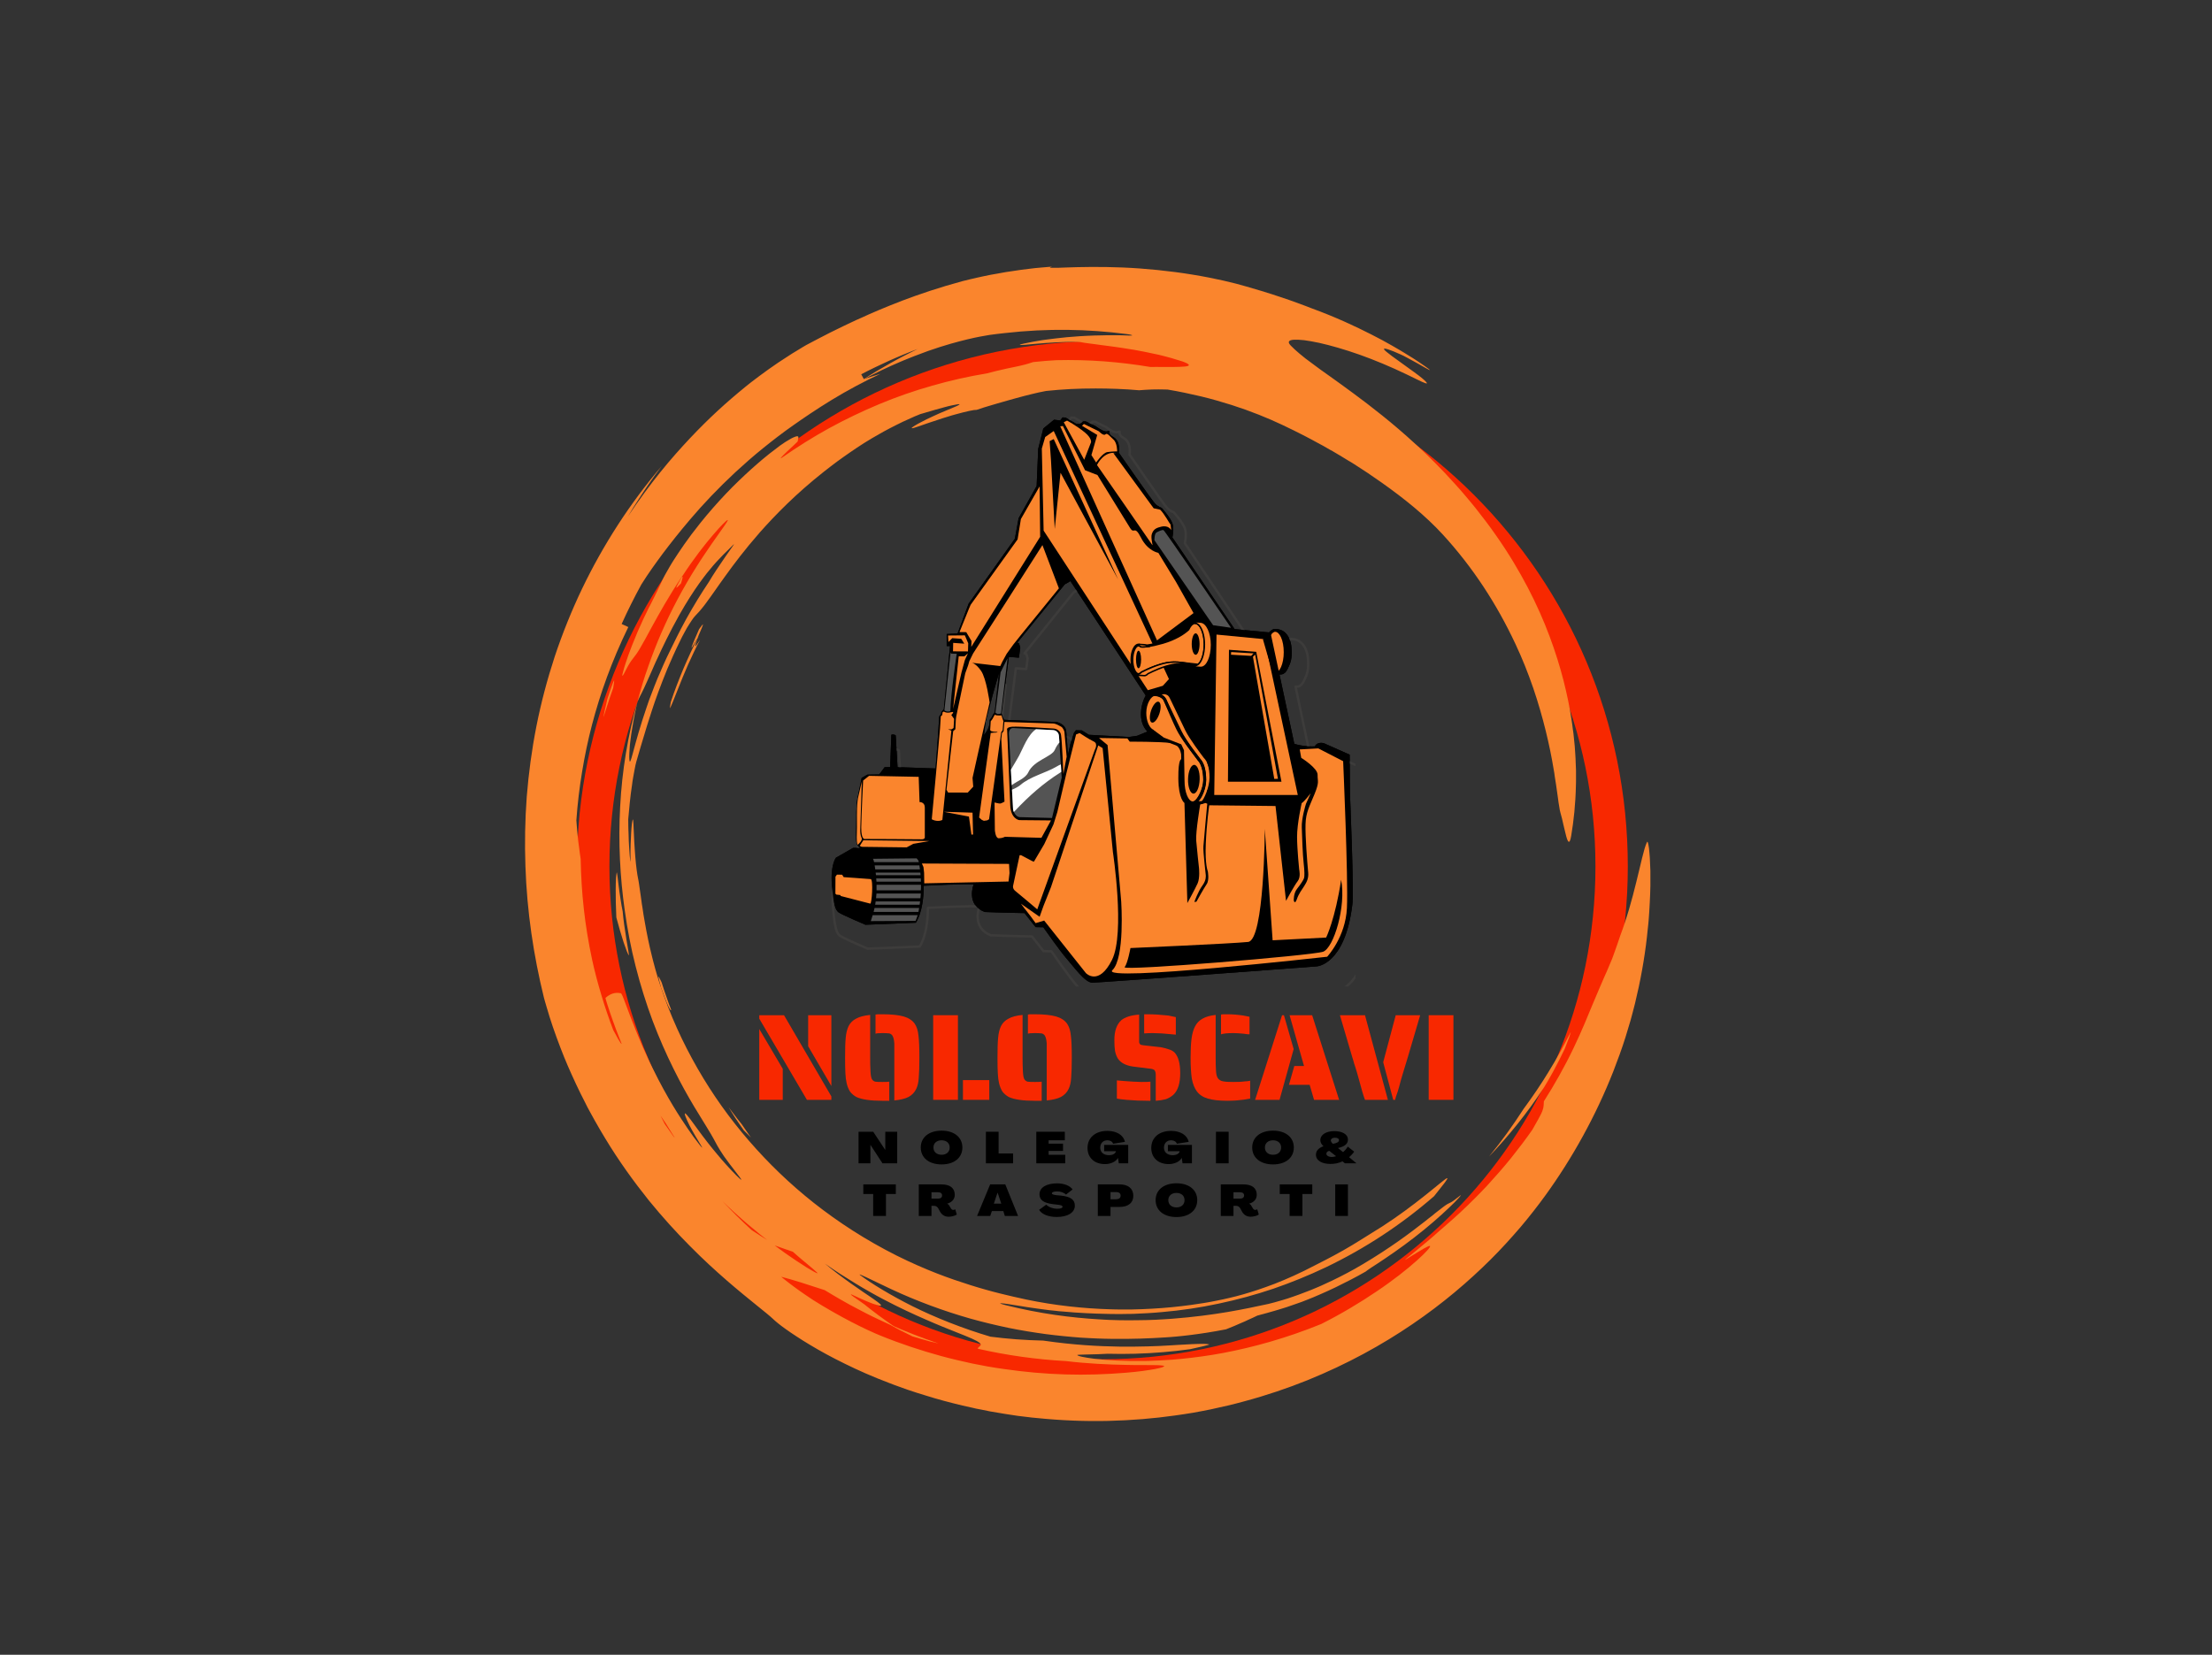 <?xml version="1.0" encoding="UTF-8"?>
<!DOCTYPE svg PUBLIC '-//W3C//DTD SVG 1.0//EN'
          'http://www.w3.org/TR/2001/REC-SVG-20010904/DTD/svg10.dtd'>
<svg height="82.5" version="1.0" viewBox="0 0 110.25 82.5" width="110.25" xmlns="http://www.w3.org/2000/svg" xmlns:xlink="http://www.w3.org/1999/xlink"
><rect x="0" y="0" width="110.25" height="82.5" fill="#333333" stroke="none"/><defs
  ><clipPath id="a"
    ><path d="M 28.758 17.004 L 81.133 17.004 L 81.133 69.383 L 28.758 69.383 Z M 28.758 17.004"
    /></clipPath
    ><clipPath id="b"
    ><path d="M 26.145 13.27 L 82.266 13.27 L 82.266 70.883 L 26.145 70.883 Z M 26.145 13.27"
    /></clipPath
    ><clipPath id="c"
    ><path d="M 41.371 20.754 L 67.562 20.754 L 67.562 49 L 41.371 49 Z M 41.371 20.754"
    /></clipPath
    ><clipPath id="d"
    ><path d="M 41.371 20.754 L 67.562 20.754 L 67.562 49.184 L 41.371 49.184 Z M 41.371 20.754"
    /></clipPath
    ><clipPath id="e"
    ><path d="M 41.371 20.754 L 67.562 20.754 L 67.562 49 L 41.371 49 Z M 41.371 20.754"
    /></clipPath
  ></defs
  ><g clip-path="url(#a)"
  ><path d="M 54.945 69.383 C 40.477 69.383 28.758 57.582 28.758 43.195 C 28.758 28.805 40.477 17.004 54.945 17.004 C 69.414 17.004 81.133 28.727 81.133 43.195 C 81.133 57.66 69.332 69.383 54.945 69.383 Z M 54.945 18.621 C 41.367 18.621 30.375 29.613 30.375 43.195 C 30.375 56.773 41.367 67.766 54.945 67.766 C 68.527 67.766 79.52 56.773 79.52 43.195 C 79.52 29.613 68.445 18.621 54.945 18.621 Z M 54.945 18.621" fill="#f82800"
  /></g
  ><g clip-path="url(#b)"
  ><path d="M 33.188 56.012 C 33.27 56.141 33.375 56.316 33.465 56.461 C 33.555 56.605 33.629 56.715 33.621 56.719 C 33.617 56.719 33.598 56.691 33.562 56.648 C 33.531 56.605 33.484 56.543 33.438 56.473 C 33.336 56.332 33.219 56.164 33.133 56.039 L 32.922 55.621 C 33.012 55.754 33.102 55.883 33.188 56.012 Z M 42.926 18.66 C 43.383 18.418 43.848 18.199 44.316 17.984 C 44.551 17.883 44.785 17.777 45.023 17.68 C 45.262 17.586 45.5 17.484 45.738 17.398 C 45.504 17.508 45.273 17.633 45.039 17.75 C 44.922 17.809 44.809 17.871 44.691 17.934 C 44.578 17.996 44.465 18.059 44.352 18.121 C 43.898 18.379 43.449 18.641 43.016 18.926 C 43.676 18.574 44.277 18.293 44.816 18.062 C 44.883 18.035 44.949 18.004 45.016 17.977 C 45.082 17.949 45.148 17.922 45.211 17.898 C 45.34 17.848 45.461 17.797 45.582 17.75 C 45.824 17.656 46.051 17.574 46.262 17.496 C 47.109 17.199 47.738 17.035 48.219 16.918 C 48.703 16.801 49.039 16.746 49.316 16.699 C 49.598 16.66 49.824 16.633 50.086 16.605 C 51.152 16.484 52.188 16.434 53.199 16.445 C 54.211 16.457 55.195 16.531 56.168 16.656 C 56.426 16.688 56.527 16.738 56.316 16.73 C 56.152 16.727 55.992 16.723 55.836 16.715 C 55.68 16.715 55.531 16.715 55.383 16.715 C 55.234 16.711 55.094 16.715 54.953 16.719 C 54.816 16.723 54.68 16.723 54.551 16.727 C 54.289 16.738 54.047 16.746 53.816 16.762 C 53.59 16.781 53.375 16.793 53.176 16.812 C 52.98 16.832 52.797 16.852 52.625 16.871 C 52.457 16.891 52.301 16.91 52.16 16.93 C 52.09 16.941 52.02 16.949 51.957 16.957 C 51.891 16.969 51.828 16.98 51.773 16.988 C 51.656 17.008 51.551 17.027 51.457 17.043 C 50.715 17.184 50.707 17.219 51.027 17.195 C 51.105 17.188 51.207 17.18 51.324 17.168 C 51.441 17.156 51.57 17.145 51.711 17.133 C 51.988 17.105 52.305 17.09 52.605 17.07 C 52.758 17.062 52.902 17.059 53.039 17.051 C 53.18 17.047 53.305 17.043 53.418 17.043 C 53.641 17.043 53.805 17.047 53.852 17.055 C 53.973 17.078 54.125 17.105 54.301 17.125 C 54.391 17.137 54.484 17.148 54.578 17.16 C 54.68 17.176 54.781 17.188 54.887 17.203 C 54.996 17.215 55.105 17.23 55.219 17.246 C 55.336 17.262 55.453 17.277 55.57 17.293 C 55.809 17.324 56.059 17.367 56.305 17.406 C 56.43 17.422 56.555 17.445 56.68 17.469 C 56.805 17.492 56.93 17.516 57.051 17.539 C 57.297 17.59 57.539 17.641 57.77 17.691 C 57.996 17.75 58.215 17.801 58.41 17.859 C 58.609 17.918 58.789 17.973 58.945 18.023 C 59.324 18.164 59.348 18.242 59.062 18.273 C 58.992 18.281 58.902 18.285 58.793 18.289 C 58.684 18.293 58.559 18.297 58.414 18.297 C 58.27 18.293 58.105 18.297 57.926 18.297 C 57.836 18.297 57.742 18.293 57.645 18.293 C 57.547 18.297 57.445 18.297 57.34 18.297 C 55.812 18.039 54.262 17.918 52.648 17.957 C 52.527 17.961 52.336 17.977 52.125 17.992 C 51.918 18.012 51.691 18.031 51.496 18.051 C 51.301 18.109 51.254 18.141 50.848 18.234 C 50.805 18.246 50.711 18.266 50.594 18.289 C 50.473 18.316 50.32 18.344 50.16 18.379 C 50 18.418 49.824 18.453 49.656 18.496 C 49.488 18.539 49.32 18.578 49.18 18.617 C 48.273 18.766 47.367 18.969 46.469 19.227 C 45.57 19.48 44.684 19.789 43.824 20.148 C 42.961 20.508 42.121 20.914 41.312 21.355 C 40.504 21.801 39.73 22.289 38.996 22.801 C 38.797 22.941 38.98 22.75 39.219 22.52 C 39.34 22.406 39.477 22.281 39.578 22.184 C 39.684 22.082 39.762 22.012 39.762 21.996 C 39.762 21.918 39.824 21.797 39.777 21.762 C 39.754 21.742 39.703 21.742 39.602 21.785 C 39.551 21.805 39.488 21.832 39.41 21.875 C 39.336 21.918 39.246 21.973 39.137 22.039 C 39.078 22.078 38.988 22.137 38.879 22.215 C 38.773 22.293 38.645 22.395 38.496 22.508 C 38.457 22.535 38.422 22.566 38.383 22.594 C 38.344 22.625 38.301 22.66 38.262 22.691 C 38.18 22.758 38.094 22.828 38.004 22.902 C 37.914 22.977 37.824 23.055 37.73 23.137 C 37.637 23.223 37.539 23.305 37.438 23.395 C 37.043 23.754 36.609 24.164 36.18 24.617 C 35.75 25.07 35.32 25.559 34.918 26.059 C 34.754 26.266 34.602 26.461 34.465 26.641 C 34.332 26.824 34.207 26.992 34.098 27.148 C 33.992 27.305 33.895 27.445 33.805 27.578 C 33.719 27.711 33.641 27.828 33.57 27.938 C 33.535 27.992 33.504 28.047 33.473 28.094 C 33.441 28.145 33.414 28.191 33.387 28.238 C 33.336 28.328 33.289 28.41 33.246 28.484 C 33.16 28.629 33.098 28.75 33.047 28.852 C 32.949 29.055 32.887 29.188 32.809 29.363 C 32.727 29.539 32.613 29.758 32.426 30.133 C 32.387 30.203 32.352 30.273 32.316 30.344 C 32.285 30.41 32.25 30.48 32.219 30.547 C 32.156 30.68 32.09 30.805 32.035 30.93 C 31.98 31.051 31.926 31.172 31.875 31.285 C 31.852 31.34 31.824 31.395 31.801 31.449 C 31.777 31.504 31.754 31.559 31.734 31.609 C 31.555 32.027 31.426 32.371 31.324 32.648 C 31.23 32.926 31.152 33.137 31.109 33.293 C 31.062 33.453 31.035 33.555 31.023 33.617 C 30.98 33.863 31.168 33.445 31.301 33.203 C 31.547 32.773 31.617 32.801 31.891 32.336 C 31.957 32.219 32.043 32.074 32.148 31.883 C 32.254 31.691 32.379 31.457 32.535 31.172 C 32.855 30.594 33.293 29.789 34.012 28.707 L 33.988 28.754 C 34.609 27.801 35.152 27.117 35.547 26.66 C 35.742 26.43 35.902 26.258 36.02 26.137 C 36.141 26.016 36.219 25.945 36.254 25.93 C 36.289 25.91 36.281 25.945 36.23 26.027 C 36.18 26.109 36.086 26.242 35.953 26.43 C 35.887 26.523 35.812 26.629 35.727 26.75 C 35.641 26.871 35.547 27.004 35.445 27.152 C 35.34 27.301 35.234 27.465 35.113 27.641 C 34.992 27.816 34.871 28.008 34.738 28.215 C 34.043 29.312 33.461 30.41 32.973 31.531 C 32.727 32.09 32.508 32.656 32.309 33.23 C 32.262 33.375 32.207 33.516 32.16 33.66 C 32.117 33.805 32.07 33.949 32.023 34.094 C 31.98 34.242 31.938 34.387 31.895 34.535 C 31.852 34.68 31.812 34.828 31.773 34.977 C 31.812 34.887 31.848 34.812 31.883 34.742 C 31.918 34.672 31.953 34.609 31.988 34.539 C 32.062 34.398 32.137 34.23 32.254 33.969 C 32.316 33.836 32.379 33.68 32.469 33.488 C 32.508 33.395 32.555 33.289 32.605 33.176 C 32.652 33.062 32.711 32.941 32.773 32.809 C 33.016 32.277 33.348 31.574 33.855 30.664 C 34.238 29.988 34.566 29.484 34.844 29.094 C 34.984 28.898 35.113 28.73 35.227 28.582 C 35.344 28.434 35.453 28.309 35.547 28.195 C 35.645 28.078 35.738 27.984 35.82 27.895 C 35.906 27.805 35.984 27.719 36.062 27.641 C 36.145 27.562 36.223 27.484 36.301 27.406 C 36.344 27.363 36.383 27.324 36.426 27.281 C 36.469 27.238 36.512 27.195 36.555 27.152 C 36.605 27.105 36.574 27.156 36.496 27.266 C 36.418 27.375 36.297 27.551 36.156 27.75 C 35.879 28.152 35.531 28.668 35.332 29.012 C 34.961 29.562 34.547 30.238 34.199 30.867 C 34.027 31.18 33.871 31.484 33.738 31.746 C 33.609 32.012 33.496 32.234 33.418 32.398 C 33.18 32.871 32.969 33.359 32.766 33.836 C 32.672 34.074 32.574 34.309 32.488 34.547 C 32.445 34.664 32.402 34.777 32.355 34.895 C 32.316 35.008 32.277 35.121 32.238 35.234 C 31.926 36.137 31.699 36.957 31.535 37.574 C 31.484 37.762 31.453 37.875 31.426 37.93 C 31.402 37.984 31.387 37.98 31.379 37.934 C 31.367 37.891 31.363 37.809 31.363 37.711 C 31.363 37.609 31.371 37.492 31.379 37.375 C 31.383 37.258 31.395 37.098 31.422 36.914 C 31.445 36.73 31.473 36.52 31.512 36.301 C 31.531 36.188 31.551 36.074 31.57 35.961 C 31.59 35.848 31.617 35.73 31.637 35.617 C 31.66 35.504 31.684 35.391 31.707 35.277 C 31.73 35.168 31.754 35.062 31.777 34.957 C 31.297 36.641 31 38.434 30.91 40.211 C 30.812 41.988 30.906 43.746 31.137 45.375 C 31.266 46.305 31.445 47.258 31.684 48.188 C 31.922 49.121 32.207 50.031 32.527 50.891 C 32.852 51.75 33.207 52.555 33.566 53.277 C 33.922 54 34.281 54.641 34.602 55.176 C 35.145 56.07 35.391 56.453 35.547 56.738 C 35.625 56.879 35.688 56.996 35.762 57.133 C 35.84 57.27 35.934 57.422 36.082 57.641 C 36.371 58.059 36.926 58.738 36.949 58.809 C 36.961 58.848 36.828 58.742 36.473 58.367 C 36.426 58.32 36.379 58.27 36.328 58.211 C 36.277 58.156 36.223 58.094 36.164 58.031 C 36.105 57.965 36.043 57.895 35.977 57.82 C 35.91 57.742 35.84 57.66 35.77 57.574 C 35.477 57.23 35.129 56.793 34.727 56.238 C 34.609 56.074 34.508 55.941 34.434 55.836 C 34.355 55.73 34.293 55.652 34.25 55.602 C 34.156 55.496 34.125 55.488 34.133 55.543 C 34.145 55.656 34.312 56.023 34.5 56.359 C 34.68 56.699 35.098 57.328 34.973 57.199 C 34.941 57.168 34.875 57.086 34.766 56.941 C 34.711 56.867 34.645 56.781 34.562 56.672 C 34.484 56.566 34.398 56.438 34.293 56.289 C 33.887 55.695 33.266 54.758 32.527 53.254 C 32.48 53.156 32.434 53.059 32.387 52.969 C 32.344 52.875 32.305 52.785 32.262 52.695 C 32.18 52.52 32.102 52.352 32.035 52.195 C 31.969 52.035 31.902 51.887 31.844 51.742 C 31.785 51.602 31.73 51.469 31.68 51.344 C 31.578 51.094 31.496 50.875 31.422 50.688 C 31.352 50.496 31.289 50.336 31.238 50.199 C 31.188 50.066 31.148 49.957 31.113 49.867 C 31.078 49.777 31.051 49.711 31.031 49.66 C 30.984 49.559 30.961 49.523 30.945 49.52 C 30.645 49.453 30.395 49.555 30.176 49.754 C 30.176 49.754 30.176 49.766 30.184 49.781 C 30.188 49.797 30.195 49.824 30.203 49.855 C 30.227 49.918 30.254 50.012 30.285 50.121 C 30.352 50.34 30.453 50.625 30.555 50.914 C 30.605 51.055 30.66 51.199 30.707 51.332 C 30.758 51.465 30.805 51.59 30.848 51.695 C 30.887 51.801 30.922 51.891 30.949 51.949 C 30.961 51.98 30.969 52.004 30.977 52.023 C 30.98 52.039 30.984 52.047 30.984 52.047 C 30.961 52.051 30.895 51.945 30.812 51.805 C 30.773 51.738 30.73 51.66 30.688 51.578 C 30.645 51.504 30.605 51.426 30.566 51.355 C 30.125 50.211 29.738 48.883 29.516 47.863 C 29.137 46.098 28.973 44.5 28.941 42.82 C 28.91 42.629 28.887 42.441 28.863 42.25 C 28.852 42.152 28.836 42.059 28.824 41.961 C 28.812 41.863 28.805 41.766 28.793 41.672 C 28.785 41.574 28.773 41.477 28.762 41.355 C 28.75 41.234 28.742 41.086 28.727 40.895 C 28.785 40.062 28.883 39.262 29.012 38.48 C 29.141 37.695 29.301 36.922 29.504 36.145 C 29.707 35.367 29.949 34.582 30.246 33.773 C 30.543 32.965 30.891 32.133 31.316 31.262 C 31.184 31.199 31.086 31.156 30.984 31.109 C 31.285 30.441 31.613 29.785 31.965 29.141 C 32.32 28.574 32.668 28.094 33.047 27.582 C 33.43 27.074 33.852 26.539 34.402 25.891 C 35.051 25.125 35.801 24.336 36.656 23.539 C 37.086 23.145 37.539 22.742 38.023 22.352 C 38.508 21.961 39.016 21.566 39.559 21.188 C 39.988 20.887 40.672 20.414 41.449 19.941 C 42.23 19.465 43.105 18.996 43.883 18.637 C 43.609 18.723 43.328 18.805 43.055 18.902 Z M 53.148 67.859 C 54.141 67.98 55.273 68.035 56.113 68.047 C 56.27 68.051 56.418 68.051 56.555 68.055 C 56.691 68.055 56.82 68.055 56.938 68.055 C 57.172 68.055 57.371 68.059 57.535 68.059 C 57.695 68.059 57.816 68.066 57.898 68.074 C 57.98 68.082 58.023 68.094 58.023 68.109 C 58.027 68.125 57.992 68.145 57.914 68.172 C 57.84 68.195 57.723 68.223 57.562 68.254 C 57.406 68.281 57.207 68.316 56.969 68.348 C 56.848 68.363 56.715 68.379 56.574 68.395 C 56.434 68.41 56.281 68.422 56.121 68.438 C 55.121 68.52 54.113 68.555 53.094 68.523 C 52.074 68.492 51.047 68.402 50.016 68.25 C 49.754 68.219 49.5 68.168 49.242 68.129 C 48.98 68.082 48.727 68.027 48.465 67.98 C 48.211 67.922 47.949 67.867 47.691 67.805 C 47.434 67.742 47.176 67.68 46.918 67.609 C 45.891 67.328 44.863 66.988 43.852 66.574 C 43.602 66.473 43.055 66.23 42.434 65.906 C 41.809 65.582 41.105 65.18 40.52 64.809 C 40.43 64.75 40.281 64.652 40.113 64.535 C 40.027 64.48 39.938 64.414 39.844 64.348 C 39.754 64.281 39.664 64.215 39.574 64.152 C 39.395 64.023 39.234 63.891 39.117 63.801 C 39 63.711 38.934 63.652 38.945 63.656 C 39.523 63.805 40.223 64.031 41.105 64.32 C 41.117 64.324 41.258 64.41 41.48 64.547 C 41.707 64.68 42.016 64.863 42.367 65.055 C 42.543 65.152 42.73 65.25 42.922 65.348 C 43.016 65.398 43.109 65.449 43.207 65.496 C 43.305 65.543 43.402 65.59 43.496 65.641 C 43.688 65.734 43.879 65.82 44.059 65.906 C 44.148 65.945 44.238 65.988 44.32 66.027 C 44.406 66.062 44.488 66.098 44.566 66.133 C 44.312 65.961 44.062 65.773 43.816 65.598 C 43.695 65.504 43.574 65.41 43.449 65.32 C 43.391 65.273 43.332 65.227 43.27 65.18 L 43.094 65.039 C 42.887 64.879 42.004 64.316 42.629 64.621 C 42.816 64.711 42.98 64.781 43.125 64.844 C 43.27 64.902 43.387 64.957 43.492 64.992 C 43.695 65.066 43.82 65.098 43.875 65.098 C 43.992 65.102 43.84 64.973 43.551 64.773 C 43.402 64.672 43.227 64.547 43.023 64.414 C 42.926 64.344 42.82 64.273 42.715 64.199 C 42.605 64.125 42.496 64.051 42.383 63.969 C 42.273 63.891 42.16 63.809 42.051 63.727 C 41.938 63.648 41.828 63.562 41.719 63.48 C 41.504 63.316 41.297 63.148 41.113 62.996 C 41.648 63.375 42.164 63.699 42.645 63.992 C 42.887 64.137 43.117 64.277 43.344 64.402 C 43.457 64.465 43.566 64.531 43.68 64.59 C 43.789 64.648 43.895 64.703 44 64.762 C 44.844 65.207 45.562 65.535 46.156 65.793 C 46.453 65.93 46.727 66.035 46.965 66.137 C 47.203 66.234 47.414 66.32 47.605 66.395 C 47.793 66.469 47.953 66.531 48.094 66.59 C 48.23 66.648 48.348 66.695 48.445 66.738 C 48.832 66.914 48.902 67 48.879 67.062 C 48.852 67.129 48.73 67.168 48.738 67.242 C 50.191 67.574 51.668 67.777 53.148 67.859 Z M 39.516 62.406 C 39.734 62.602 39.93 62.766 40.098 62.906 C 40.18 62.977 40.254 63.039 40.324 63.094 C 40.391 63.152 40.453 63.203 40.504 63.246 C 40.715 63.426 40.793 63.5 40.715 63.473 C 40.68 63.461 40.602 63.422 40.488 63.355 C 40.43 63.32 40.359 63.281 40.281 63.234 C 40.203 63.188 40.113 63.133 40.016 63.066 C 39.82 62.941 39.578 62.785 39.301 62.59 C 39.23 62.539 39.156 62.488 39.082 62.438 C 39.008 62.383 38.934 62.324 38.852 62.27 C 38.773 62.211 38.691 62.148 38.605 62.086 C 38.52 62.023 38.434 61.957 38.344 61.887 C 38.047 61.707 37.754 61.516 37.461 61.324 C 36.953 60.859 36.469 60.375 36 59.875 C 36.805 60.664 37.668 61.395 38.562 62.074 C 38.852 62.172 39.156 62.289 39.516 62.406 Z M 32.973 49.32 C 32.93 49.191 32.887 49.059 32.844 48.926 C 32.801 48.789 32.762 48.652 32.719 48.512 C 32.676 48.375 32.641 48.234 32.602 48.09 C 32.566 47.949 32.523 47.809 32.492 47.664 C 32.348 47.094 32.234 46.52 32.141 45.992 C 32.117 45.859 32.094 45.73 32.074 45.605 C 32.051 45.48 32.035 45.359 32.02 45.242 C 32 45.125 31.98 45.012 31.969 44.902 C 31.953 44.797 31.938 44.695 31.926 44.598 C 31.914 44.504 31.898 44.414 31.887 44.328 C 31.879 44.246 31.867 44.172 31.855 44.102 C 31.836 43.965 31.816 43.859 31.801 43.789 C 31.766 43.633 31.703 43.203 31.664 42.715 C 31.652 42.594 31.645 42.469 31.637 42.344 C 31.629 42.219 31.621 42.098 31.613 41.973 C 31.602 41.734 31.59 41.504 31.582 41.316 C 31.57 40.945 31.551 40.738 31.52 40.926 C 31.508 40.969 31.5 41.043 31.488 41.141 C 31.477 41.238 31.465 41.367 31.457 41.527 C 31.438 41.844 31.418 42.289 31.426 42.887 C 31.43 43.012 31.422 42.992 31.41 42.883 C 31.395 42.773 31.375 42.57 31.363 42.332 C 31.355 42.211 31.348 42.082 31.34 41.949 C 31.336 41.816 31.332 41.68 31.328 41.547 C 31.324 41.48 31.32 41.414 31.32 41.352 C 31.32 41.289 31.32 41.227 31.316 41.164 C 31.316 41.047 31.316 40.938 31.312 40.844 C 31.355 40.344 31.414 39.699 31.5 39.145 C 31.508 39.074 31.52 39.008 31.527 38.941 C 31.539 38.875 31.551 38.812 31.559 38.75 C 31.582 38.625 31.602 38.512 31.621 38.41 C 31.656 38.203 31.695 38.051 31.715 37.977 C 31.852 37.5 31.984 37.047 32.25 36.176 C 32.391 35.738 32.555 35.195 32.809 34.508 C 32.871 34.332 32.945 34.152 33.016 33.961 C 33.09 33.766 33.176 33.566 33.258 33.355 C 33.441 32.934 33.641 32.465 33.895 31.957 C 33.93 31.891 33.957 31.824 33.988 31.766 C 34.02 31.707 34.051 31.652 34.078 31.598 C 34.137 31.492 34.188 31.395 34.234 31.312 C 34.332 31.148 34.414 31.023 34.477 30.93 C 34.539 30.832 34.594 30.77 34.637 30.719 C 34.68 30.668 34.715 30.633 34.746 30.602 C 34.82 30.527 34.895 30.441 34.98 30.336 C 35.066 30.234 35.16 30.109 35.266 29.961 C 35.379 29.812 35.5 29.633 35.648 29.426 C 35.723 29.32 35.801 29.207 35.887 29.086 C 35.969 28.965 36.066 28.836 36.168 28.695 C 36.57 28.137 37.102 27.422 37.871 26.543 C 38.645 25.672 39.656 24.629 41.074 23.508 C 41.184 23.422 41.293 23.336 41.402 23.254 C 41.512 23.172 41.621 23.09 41.727 23.008 C 41.949 22.852 42.16 22.691 42.383 22.543 C 42.605 22.387 42.832 22.242 43.066 22.09 C 43.188 22.016 43.309 21.945 43.43 21.867 C 43.555 21.793 43.684 21.719 43.816 21.645 C 43.879 21.605 43.961 21.562 44.051 21.512 C 44.137 21.465 44.238 21.41 44.344 21.355 C 44.555 21.242 44.789 21.133 45.008 21.023 C 45.23 20.918 45.438 20.828 45.594 20.758 C 45.75 20.691 45.855 20.648 45.871 20.645 C 45.957 20.625 46.066 20.586 46.195 20.551 C 46.32 20.516 46.465 20.473 46.609 20.43 C 46.754 20.387 46.906 20.348 47.047 20.309 C 47.117 20.289 47.188 20.27 47.254 20.254 C 47.32 20.238 47.383 20.227 47.441 20.211 C 47.676 20.16 47.832 20.133 47.824 20.16 C 47.816 20.191 47.645 20.27 47.219 20.441 C 47.074 20.504 46.938 20.559 46.812 20.613 C 46.688 20.668 46.574 20.723 46.469 20.77 C 46.258 20.863 46.086 20.953 45.945 21.027 C 45.875 21.062 45.812 21.098 45.758 21.125 C 45.703 21.156 45.656 21.184 45.617 21.207 C 45.539 21.254 45.488 21.289 45.461 21.312 C 45.41 21.359 45.453 21.359 45.566 21.328 C 45.621 21.312 45.695 21.289 45.781 21.258 C 45.867 21.23 45.965 21.195 46.074 21.156 C 46.184 21.121 46.301 21.074 46.43 21.035 C 46.555 20.992 46.688 20.949 46.82 20.906 C 46.953 20.859 47.09 20.82 47.227 20.777 C 47.293 20.758 47.359 20.734 47.426 20.715 C 47.496 20.699 47.559 20.68 47.625 20.66 C 47.754 20.625 47.879 20.59 47.992 20.562 C 48.109 20.535 48.215 20.508 48.305 20.488 C 48.492 20.445 48.625 20.43 48.676 20.434 C 48.812 20.387 48.938 20.348 49.055 20.309 C 49.172 20.273 49.281 20.242 49.383 20.211 C 49.59 20.145 49.766 20.102 49.918 20.055 C 50.074 20.008 50.207 19.973 50.328 19.938 C 50.449 19.902 50.562 19.871 50.668 19.844 C 50.922 19.777 51.164 19.707 51.406 19.652 C 51.527 19.625 51.648 19.594 51.77 19.566 C 51.891 19.543 52.012 19.516 52.137 19.492 C 52.953 19.406 53.723 19.367 54.613 19.367 C 55.254 19.367 56.051 19.391 56.773 19.457 C 56.828 19.453 56.879 19.449 56.934 19.445 C 56.984 19.441 57.039 19.438 57.09 19.434 C 57.199 19.43 57.309 19.426 57.426 19.418 C 57.512 19.414 57.609 19.414 57.734 19.414 C 57.859 19.418 58.008 19.414 58.195 19.422 C 58.77 19.516 59.324 19.637 59.859 19.762 C 60.395 19.891 60.902 20.039 61.387 20.191 C 62.352 20.5 63.203 20.848 63.906 21.18 C 64.105 21.273 64.301 21.371 64.496 21.465 L 64.789 21.613 C 64.887 21.66 64.984 21.711 65.082 21.762 C 65.277 21.867 65.473 21.965 65.672 22.078 C 65.77 22.129 65.867 22.184 65.969 22.238 C 66.066 22.293 66.168 22.352 66.266 22.41 C 66.316 22.438 66.367 22.465 66.418 22.492 C 66.469 22.523 66.52 22.555 66.57 22.582 C 66.672 22.645 66.773 22.703 66.879 22.766 C 66.98 22.828 67.086 22.891 67.191 22.957 C 67.246 22.988 67.297 23.02 67.352 23.051 C 67.402 23.086 67.457 23.121 67.512 23.152 C 67.941 23.422 68.383 23.719 68.852 24.051 C 69.996 24.859 71.059 25.719 71.91 26.648 C 73.43 28.305 74.613 30.145 75.527 32.094 C 75.883 32.852 76.156 33.543 76.418 34.301 C 76.926 35.793 77.25 37.219 77.434 38.336 C 77.445 38.406 77.457 38.473 77.469 38.539 C 77.477 38.609 77.488 38.676 77.496 38.738 C 77.52 38.867 77.539 38.992 77.555 39.109 C 77.586 39.348 77.621 39.559 77.645 39.742 C 77.668 39.93 77.691 40.086 77.715 40.215 C 77.734 40.344 77.75 40.441 77.77 40.5 C 77.793 40.598 77.824 40.699 77.852 40.805 C 77.875 40.914 77.898 41.023 77.926 41.129 C 77.949 41.234 77.977 41.34 78 41.438 C 78.02 41.535 78.043 41.625 78.066 41.703 C 78.152 42.012 78.238 42.113 78.312 41.664 C 78.438 40.918 78.527 40.09 78.547 39.141 C 78.551 39.082 78.551 39.02 78.551 38.961 C 78.551 38.898 78.551 38.84 78.551 38.777 C 78.551 38.656 78.551 38.531 78.551 38.402 C 78.547 38.277 78.539 38.148 78.535 38.02 C 78.531 37.887 78.527 37.754 78.516 37.617 C 78.508 37.48 78.496 37.344 78.488 37.203 C 78.473 37.066 78.461 36.922 78.445 36.777 C 78.434 36.633 78.414 36.488 78.391 36.34 C 78.371 36.188 78.355 36.035 78.328 35.883 C 78.238 35.266 78.102 34.613 77.926 33.918 C 77.746 33.223 77.52 32.488 77.23 31.715 C 76.941 30.941 76.586 30.133 76.148 29.293 C 75.707 28.453 75.191 27.582 74.566 26.695 C 74.227 26.207 73.879 25.754 73.539 25.324 C 73.363 25.113 73.199 24.902 73.027 24.707 C 72.941 24.609 72.859 24.508 72.773 24.41 C 72.688 24.316 72.605 24.223 72.52 24.129 C 71.852 23.383 71.203 22.742 70.594 22.18 C 69.984 21.617 69.414 21.133 68.887 20.711 C 68.363 20.289 67.883 19.926 67.453 19.609 C 67.238 19.453 67.035 19.305 66.84 19.16 C 66.648 19.027 66.469 18.895 66.301 18.773 C 66.129 18.652 65.973 18.539 65.824 18.434 C 65.68 18.328 65.543 18.23 65.418 18.133 C 65.293 18.039 65.172 17.953 65.066 17.871 C 64.961 17.785 64.863 17.707 64.773 17.633 C 64.594 17.484 64.453 17.352 64.332 17.227 C 64.246 17.137 64.219 17.07 64.246 17.023 C 64.273 16.977 64.355 16.945 64.484 16.938 C 64.613 16.93 64.785 16.938 65.004 16.961 C 65.219 16.988 65.469 17.035 65.754 17.094 C 66.324 17.223 67.016 17.418 67.766 17.684 C 68.512 17.949 69.316 18.285 70.105 18.664 C 70.285 18.75 70.48 18.848 70.652 18.93 C 70.82 19.012 70.965 19.082 71.047 19.105 C 71.129 19.133 71.148 19.113 71.07 19.031 C 71.031 18.988 70.969 18.93 70.875 18.852 C 70.781 18.773 70.656 18.68 70.496 18.562 C 70 18.203 69.637 17.941 69.379 17.754 C 69.258 17.664 69.164 17.59 69.098 17.535 C 69.035 17.484 68.996 17.441 68.984 17.418 C 68.938 17.316 69.289 17.434 69.82 17.676 C 69.887 17.703 70.012 17.766 70.16 17.848 C 70.305 17.926 70.48 18.02 70.645 18.113 C 70.809 18.207 70.961 18.297 71.078 18.359 C 71.195 18.422 71.266 18.461 71.27 18.449 C 71.27 18.441 71.203 18.383 71.023 18.258 C 70.938 18.199 70.82 18.117 70.676 18.02 C 70.531 17.922 70.352 17.812 70.137 17.68 C 70.031 17.609 69.91 17.543 69.785 17.465 C 69.656 17.391 69.523 17.309 69.375 17.227 C 69.227 17.145 69.066 17.055 68.898 16.961 C 68.727 16.871 68.543 16.777 68.352 16.676 C 67.574 16.281 66.602 15.82 65.363 15.367 C 65.223 15.312 64.996 15.223 64.723 15.125 C 64.582 15.078 64.438 15.02 64.281 14.965 C 64.125 14.914 63.961 14.855 63.797 14.801 C 63.145 14.582 62.473 14.383 62.137 14.289 C 61.52 14.105 60.543 13.871 59.434 13.691 C 58.324 13.508 57.082 13.383 55.953 13.336 C 54.824 13.289 53.809 13.312 53.141 13.336 C 52.973 13.34 52.828 13.348 52.711 13.352 C 52.59 13.355 52.496 13.355 52.434 13.352 C 52.305 13.348 52.289 13.332 52.426 13.301 C 52.438 13.297 52.391 13.297 52.297 13.305 C 52.199 13.309 52.059 13.324 51.879 13.34 C 51.703 13.355 51.488 13.375 51.258 13.406 C 51.027 13.434 50.773 13.465 50.516 13.508 C 50.387 13.527 50.254 13.547 50.125 13.566 C 49.996 13.586 49.863 13.613 49.734 13.637 C 49.609 13.656 49.48 13.68 49.359 13.703 C 49.234 13.73 49.117 13.754 49 13.777 C 48.887 13.801 48.777 13.824 48.676 13.848 C 48.574 13.871 48.48 13.891 48.391 13.914 C 48.219 13.953 48.082 13.988 47.988 14.012 C 46.793 14.336 45.809 14.672 44.973 14.988 C 44.141 15.309 43.457 15.598 42.879 15.867 C 42.805 15.898 42.734 15.93 42.664 15.961 C 42.594 15.996 42.523 16.027 42.457 16.059 C 42.324 16.121 42.195 16.184 42.07 16.242 C 41.824 16.363 41.594 16.477 41.375 16.582 C 41.16 16.691 40.957 16.797 40.762 16.898 C 40.566 17 40.379 17.102 40.191 17.199 C 40.121 17.238 39.934 17.348 39.684 17.504 C 39.555 17.578 39.414 17.668 39.266 17.766 C 39.117 17.863 38.953 17.965 38.793 18.074 C 38.633 18.188 38.469 18.297 38.309 18.41 C 38.148 18.527 37.996 18.641 37.848 18.746 C 37.703 18.855 37.566 18.961 37.445 19.051 C 37.387 19.098 37.328 19.141 37.277 19.184 C 37.227 19.227 37.18 19.262 37.137 19.297 C 36.18 20.078 35.328 20.855 34.395 21.844 C 33.93 22.34 33.441 22.883 32.926 23.523 C 32.41 24.164 31.867 24.891 31.293 25.754 C 31.395 25.59 31.484 25.441 31.57 25.297 C 31.66 25.152 31.746 25.02 31.828 24.895 C 31.988 24.641 32.137 24.426 32.27 24.227 C 32.336 24.129 32.402 24.035 32.465 23.945 C 32.527 23.859 32.59 23.773 32.645 23.691 C 32.762 23.527 32.871 23.383 32.98 23.238 C 31.398 25.09 30.062 27.164 29.008 29.359 C 28.484 30.457 28.031 31.586 27.648 32.734 C 27.273 33.883 26.965 35.043 26.734 36.215 C 26.504 37.383 26.348 38.555 26.254 39.719 C 26.168 40.883 26.148 42.035 26.188 43.172 C 26.262 45.449 26.598 47.656 27.109 49.734 C 27.121 49.773 27.141 49.844 27.164 49.934 C 27.191 50.027 27.223 50.137 27.262 50.266 C 27.301 50.395 27.34 50.539 27.391 50.695 C 27.441 50.848 27.496 51.016 27.551 51.184 C 27.785 51.867 28.078 52.629 28.301 53.141 C 28.57 53.758 28.855 54.375 29.168 54.977 L 29.281 55.203 L 29.402 55.426 C 29.484 55.574 29.562 55.723 29.645 55.867 C 29.812 56.16 29.977 56.449 30.152 56.734 C 30.836 57.871 31.594 58.918 32.34 59.848 C 33.02 60.684 33.707 61.438 34.371 62.105 C 35.031 62.777 35.668 63.355 36.234 63.848 C 37.371 64.832 38.23 65.469 38.539 65.766 C 38.652 65.875 38.863 66.051 39.172 66.27 C 39.328 66.379 39.504 66.504 39.707 66.633 C 39.805 66.699 39.91 66.766 40.023 66.836 C 40.133 66.906 40.254 66.977 40.375 67.051 C 40.867 67.348 41.449 67.668 42.113 67.992 C 42.777 68.32 43.527 68.652 44.348 68.961 C 44.492 69.02 44.641 69.07 44.789 69.125 C 44.938 69.18 45.086 69.234 45.234 69.285 C 45.535 69.383 45.836 69.488 46.137 69.574 C 46.742 69.766 47.355 69.926 47.969 70.074 C 48.121 70.109 48.273 70.145 48.43 70.176 L 48.66 70.23 L 48.891 70.273 C 49.047 70.305 49.199 70.336 49.352 70.367 C 49.508 70.395 49.66 70.418 49.816 70.445 L 50.047 70.484 L 50.277 70.52 C 50.434 70.543 50.586 70.566 50.738 70.59 C 50.895 70.609 51.047 70.625 51.199 70.645 C 51.352 70.664 51.508 70.684 51.66 70.695 C 52.883 70.82 54.086 70.867 55.246 70.84 C 56.402 70.812 57.52 70.719 58.566 70.57 C 58.867 70.531 59.164 70.48 59.461 70.434 C 59.609 70.41 59.758 70.379 59.902 70.352 C 60.051 70.324 60.195 70.297 60.34 70.266 C 60.918 70.145 61.484 70.012 62.035 69.859 C 63.137 69.562 64.184 69.207 65.172 68.809 C 67.148 68.008 68.887 67.047 70.398 66.016 C 71.91 64.988 73.191 63.891 74.285 62.805 C 74.832 62.262 75.324 61.715 75.781 61.184 C 76.234 60.648 76.645 60.121 77.016 59.609 C 78.363 57.754 79.547 55.617 80.418 53.395 C 80.633 52.836 80.84 52.277 81.016 51.715 C 81.105 51.434 81.188 51.148 81.27 50.871 C 81.309 50.73 81.344 50.586 81.383 50.449 C 81.418 50.305 81.457 50.168 81.492 50.027 C 81.766 48.902 81.965 47.789 82.086 46.715 C 82.102 46.578 82.117 46.438 82.129 46.297 C 82.137 46.227 82.145 46.156 82.152 46.086 C 82.16 46.012 82.164 45.941 82.172 45.867 C 82.18 45.727 82.191 45.582 82.203 45.438 C 82.211 45.293 82.223 45.148 82.227 45.004 C 82.246 44.719 82.25 44.438 82.258 44.172 C 82.262 43.902 82.258 43.648 82.258 43.41 C 82.25 43.176 82.238 42.957 82.23 42.77 C 82.219 42.582 82.199 42.418 82.188 42.289 C 82.152 42.035 82.121 41.914 82.086 41.988 C 81.93 42.316 81.781 43.082 81.559 43.961 C 81.504 44.184 81.445 44.41 81.387 44.637 C 81.324 44.867 81.258 45.098 81.195 45.328 C 81.125 45.555 81.059 45.781 80.984 46 C 80.91 46.219 80.84 46.434 80.762 46.633 C 80.715 46.762 80.656 46.934 80.598 47.113 C 80.535 47.293 80.469 47.484 80.406 47.652 C 80.371 47.754 80.336 47.844 80.297 47.93 C 80.262 48.016 80.227 48.098 80.191 48.18 C 80.125 48.344 80.055 48.5 79.977 48.672 C 79.898 48.855 79.812 49.047 79.715 49.277 C 79.617 49.512 79.496 49.789 79.355 50.129 C 79.184 50.539 78.859 51.359 78.426 52.258 C 77.996 53.16 77.445 54.133 76.949 54.906 C 76.941 54.984 76.945 55.039 76.938 55.109 C 76.934 55.18 76.918 55.266 76.871 55.398 C 76.848 55.461 76.773 55.617 76.676 55.789 C 76.578 55.965 76.469 56.164 76.375 56.324 C 76.035 56.812 75.68 57.277 75.309 57.742 C 74.934 58.203 74.543 58.652 74.133 59.098 C 73.754 59.504 73.234 60.027 72.766 60.461 C 72.645 60.57 72.531 60.672 72.426 60.77 C 72.32 60.867 72.219 60.953 72.129 61.031 C 72.043 61.109 71.965 61.176 71.902 61.23 C 71.84 61.285 71.789 61.328 71.758 61.352 C 71.363 61.715 70.867 62.117 70.512 62.41 C 70.148 62.699 69.93 62.879 70.078 62.785 C 70.277 62.66 70.449 62.555 70.594 62.469 C 70.738 62.379 70.855 62.309 70.953 62.254 C 71.148 62.145 71.246 62.102 71.273 62.121 C 71.324 62.156 71.07 62.441 70.602 62.859 C 70.129 63.281 69.438 63.832 68.609 64.387 C 67.781 64.949 66.824 65.52 65.855 66.008 C 64.121 66.715 62.465 67.168 60.984 67.449 C 60.242 67.59 59.543 67.68 58.895 67.746 C 58.734 67.758 58.574 67.777 58.418 67.789 C 58.262 67.797 58.113 67.809 57.961 67.816 C 57.812 67.828 57.668 67.832 57.527 67.836 C 57.383 67.844 57.246 67.852 57.113 67.852 C 56.031 67.871 55.188 67.812 54.605 67.75 C 54.316 67.715 54.09 67.676 53.938 67.645 C 53.785 67.613 53.699 67.578 53.691 67.555 C 53.676 67.527 54.676 67.531 55.203 67.492 C 56.121 67.516 57.031 67.492 57.961 67.414 C 58.391 67.379 58.863 67.328 59.312 67.266 C 59.656 67.195 60.324 67.039 60.273 67.027 C 60.168 67 59.98 66.992 59.664 67.004 C 59.504 67.008 59.312 67.016 59.086 67.031 C 58.969 67.039 58.844 67.047 58.711 67.051 C 58.574 67.059 58.43 67.07 58.273 67.078 C 58.117 67.086 57.949 67.094 57.77 67.105 C 57.59 67.109 57.398 67.117 57.195 67.125 C 56.988 67.129 56.773 67.133 56.543 67.137 C 56.312 67.137 56.066 67.137 55.809 67.137 C 54.777 67.121 53.516 67.059 51.996 66.836 C 51.074 66.816 50.219 66.75 49.367 66.641 C 48.008 66.242 46.594 65.68 45.469 65.117 C 44.398 64.582 43.391 63.965 42.871 63.57 C 42.68 63.422 43.449 63.816 44.406 64.266 C 45.711 64.875 47.043 65.363 48.344 65.734 C 48.996 65.918 49.641 66.07 50.273 66.203 C 50.906 66.332 51.523 66.43 52.121 66.512 C 52.273 66.531 52.422 66.551 52.566 66.566 C 52.715 66.586 52.863 66.598 53.008 66.613 C 53.293 66.645 53.578 66.664 53.855 66.688 C 53.992 66.695 54.129 66.703 54.266 66.711 C 54.402 66.715 54.535 66.727 54.668 66.73 C 54.93 66.738 55.188 66.75 55.438 66.75 C 56.434 66.762 57.309 66.727 58.023 66.68 C 58.121 66.672 58.223 66.668 58.324 66.66 C 58.43 66.652 58.535 66.641 58.645 66.633 C 58.754 66.621 58.867 66.609 58.988 66.598 C 59.105 66.586 59.227 66.57 59.352 66.555 C 59.855 66.492 60.434 66.406 61.109 66.273 C 61.25 66.215 61.379 66.164 61.504 66.113 C 61.625 66.059 61.746 66.008 61.863 65.957 C 61.926 65.93 61.984 65.906 62.047 65.879 C 62.109 65.848 62.172 65.82 62.238 65.789 C 62.371 65.73 62.512 65.668 62.668 65.59 C 62.836 65.543 62.988 65.504 63.129 65.465 C 63.27 65.426 63.398 65.387 63.516 65.355 C 63.754 65.289 63.949 65.223 64.129 65.168 C 64.309 65.109 64.465 65.055 64.625 64.996 C 64.707 64.969 64.785 64.941 64.871 64.91 C 64.953 64.879 65.039 64.844 65.129 64.809 C 65.234 64.766 65.348 64.723 65.461 64.676 C 65.578 64.629 65.695 64.578 65.816 64.523 C 66.059 64.422 66.305 64.301 66.559 64.184 C 67.066 63.938 67.586 63.672 68.062 63.398 C 68.074 63.383 68.184 63.309 68.355 63.191 C 68.445 63.137 68.551 63.066 68.668 62.988 C 68.789 62.91 68.918 62.824 69.059 62.727 C 69.625 62.348 70.34 61.832 70.977 61.309 C 71.617 60.789 72.18 60.262 72.508 59.934 C 72.832 59.598 72.934 59.473 72.625 59.723 C 72.41 59.898 72.332 59.938 72.262 59.969 C 72.188 60.004 72.121 60.031 71.93 60.176 C 71.836 60.25 71.703 60.348 71.527 60.488 C 71.484 60.527 71.438 60.562 71.387 60.605 C 71.332 60.645 71.277 60.688 71.219 60.734 C 71.102 60.828 70.973 60.934 70.82 61.047 C 70.746 61.105 70.664 61.168 70.582 61.23 C 70.539 61.266 70.496 61.297 70.449 61.332 C 70.406 61.367 70.359 61.398 70.312 61.434 C 70.215 61.504 70.117 61.578 70.012 61.656 C 69.906 61.734 69.793 61.812 69.676 61.895 C 69.203 62.227 68.629 62.609 67.926 63.027 C 67.402 63.34 66.887 63.609 66.398 63.844 C 66.273 63.902 66.152 63.957 66.035 64.012 C 65.977 64.039 65.918 64.066 65.859 64.094 C 65.801 64.117 65.742 64.141 65.688 64.168 C 65.57 64.215 65.461 64.262 65.352 64.309 C 65.242 64.352 65.133 64.391 65.027 64.434 C 64.926 64.473 64.824 64.512 64.727 64.547 C 64.629 64.582 64.531 64.613 64.441 64.648 C 64.348 64.68 64.262 64.707 64.176 64.738 C 64.09 64.762 64.012 64.789 63.934 64.812 C 63.625 64.906 63.383 64.969 63.219 65.008 C 62.637 65.133 61.973 65.277 61.188 65.41 C 60.398 65.543 59.492 65.664 58.434 65.746 C 58.301 65.758 58.168 65.766 58.027 65.773 C 57.891 65.781 57.754 65.793 57.609 65.797 C 57.324 65.809 57.031 65.82 56.727 65.82 C 56.426 65.828 56.109 65.824 55.785 65.82 C 55.625 65.816 55.457 65.809 55.289 65.805 C 55.125 65.801 54.953 65.785 54.781 65.777 C 53.398 65.695 51.848 65.5 50.141 65.074 C 49.828 64.996 49.789 64.965 49.93 64.977 C 50.074 64.984 50.395 65.039 50.812 65.105 C 50.918 65.121 51.047 65.145 51.199 65.168 C 51.352 65.188 51.523 65.219 51.711 65.242 C 51.895 65.266 52.094 65.297 52.301 65.32 C 52.406 65.328 52.512 65.34 52.617 65.352 C 52.668 65.359 52.723 65.363 52.773 65.371 L 52.934 65.383 C 53.785 65.465 54.621 65.492 54.98 65.5 C 55.23 65.512 55.477 65.508 55.727 65.512 C 55.848 65.516 55.973 65.508 56.094 65.508 C 56.219 65.508 56.34 65.508 56.461 65.504 C 56.953 65.484 57.438 65.461 57.918 65.414 C 58.879 65.332 59.82 65.191 60.746 64.992 C 61.668 64.797 62.574 64.551 63.465 64.25 C 64.352 63.945 65.223 63.59 66.078 63.184 C 68.043 62.242 69.84 61.059 71.477 59.637 C 71.711 59.328 72.461 58.457 71.984 58.828 C 71.707 59.039 71.184 59.488 70.523 59.992 C 69.867 60.496 69.078 61.051 68.312 61.508 C 68.156 61.598 67.562 61.992 66.945 62.34 C 66.328 62.691 65.695 63.004 65.551 63.078 C 64.789 63.48 64.121 63.773 63.531 64.004 C 62.941 64.23 62.43 64.398 61.961 64.531 C 61.844 64.562 61.727 64.598 61.617 64.625 C 61.504 64.652 61.391 64.68 61.281 64.707 C 61.066 64.762 60.852 64.801 60.645 64.844 C 60.539 64.867 60.434 64.887 60.328 64.906 C 60.223 64.922 60.117 64.941 60.012 64.961 C 59.801 64.996 59.582 65.027 59.359 65.059 C 58.73 65.145 58.078 65.211 57.414 65.246 C 57.246 65.254 57.082 65.266 56.914 65.27 C 56.746 65.277 56.574 65.281 56.406 65.285 C 56.234 65.285 56.066 65.285 55.895 65.285 C 55.723 65.289 55.551 65.281 55.379 65.277 C 53.996 65.238 52.574 65.086 51.152 64.789 C 50.938 64.742 50.723 64.691 50.504 64.645 C 50.395 64.621 50.285 64.594 50.172 64.566 C 50.062 64.539 49.949 64.516 49.832 64.484 C 49.605 64.426 49.371 64.367 49.129 64.297 C 49.008 64.262 48.883 64.23 48.762 64.191 C 48.637 64.152 48.508 64.113 48.379 64.074 C 47.859 63.91 47.301 63.723 46.688 63.484 C 46.078 63.246 45.414 62.957 44.691 62.598 C 43.145 61.82 41.785 60.934 40.57 59.977 C 39.355 59.016 38.285 57.98 37.324 56.867 C 36.363 55.758 35.516 54.57 34.773 53.277 C 34.031 51.988 33.391 50.594 32.887 49.062 C 32.887 49.062 32.969 49.32 32.973 49.32" fill="#fa852d"
  /></g
  ><path d="M 75.938 55.285 C 76.383 54.684 76.816 54.043 77.207 53.398 C 77.602 52.758 77.953 52.109 78.262 51.504 C 78.316 51.398 78.277 51.523 78.211 51.711 C 78.141 51.895 78.047 52.141 77.992 52.285 C 77.91 52.453 77.82 52.641 77.723 52.832 C 77.621 53.023 77.523 53.219 77.426 53.398 C 77.324 53.578 77.234 53.75 77.152 53.887 C 77.074 54.023 77.008 54.133 76.965 54.199 C 76.531 54.867 76.09 55.469 75.637 56.035 C 75.184 56.602 74.719 57.133 74.219 57.656 C 74.84 56.898 75.41 56.105 75.938 55.285" fill="#fa852d"
  /><path d="M 34.766 31.824 C 34.723 31.965 34.633 32.203 34.656 32.215 C 34.676 32.227 34.809 32.012 34.895 31.895 C 34.684 32.285 34.48 32.727 34.293 33.141 C 34.203 33.352 34.113 33.555 34.035 33.746 C 33.957 33.938 33.883 34.113 33.824 34.27 C 33.715 34.543 33.629 34.762 33.562 34.926 C 33.5 35.09 33.445 35.199 33.414 35.27 C 33.387 35.332 33.387 35.289 33.398 35.219 C 33.406 35.148 33.43 35.051 33.434 35 C 33.484 34.859 33.527 34.715 33.578 34.578 L 33.734 34.156 C 33.844 33.879 33.949 33.602 34.066 33.328 C 34.301 32.781 34.551 32.238 34.828 31.711 L 34.766 31.824" fill="#fa852d"
  /><path d="M 37.43 56.711 C 37.273 56.559 37.172 56.453 37.07 56.352 C 37 56.254 36.934 56.156 36.863 56.055 C 36.797 55.953 36.727 55.852 36.66 55.754 C 36.535 55.555 36.414 55.371 36.324 55.215 C 36.316 55.203 36.34 55.234 36.379 55.285 C 36.418 55.34 36.477 55.418 36.543 55.504 C 36.613 55.59 36.684 55.691 36.758 55.785 C 36.832 55.875 36.906 55.965 36.961 56.039 C 37.043 56.164 37.133 56.285 37.211 56.402 C 37.293 56.516 37.363 56.625 37.43 56.711" fill="#fa852d"
  /><path d="M 34.828 31.711 C 34.762 31.82 34.668 31.977 34.594 32.105 C 34.52 32.23 34.465 32.324 34.469 32.293 C 34.469 32.223 34.699 31.691 34.844 31.367 C 34.914 31.281 35.059 31.062 35.035 31.148 C 35.016 31.246 34.836 31.621 34.75 31.852 C 34.766 31.824 34.828 31.711 34.828 31.711" fill="#fa852d"
  /><path d="M 32.887 49.062 C 32.887 49.062 32.969 49.32 32.973 49.32 C 32.941 49.207 32.902 49.059 32.867 48.934 C 32.836 48.809 32.816 48.707 32.82 48.691 C 32.832 48.656 32.914 48.867 32.973 48.969 C 33.012 49.09 33.059 49.238 33.109 49.391 C 33.16 49.543 33.215 49.699 33.266 49.84 C 33.312 49.984 33.363 50.109 33.398 50.199 C 33.414 50.246 33.43 50.281 33.438 50.309 C 33.445 50.332 33.453 50.348 33.453 50.348 C 33.441 50.387 33.414 50.375 33.301 50.145 C 33.285 50.105 33.258 50.043 33.223 49.965 C 33.191 49.887 33.156 49.793 33.117 49.691 C 33.035 49.484 32.957 49.25 32.887 49.062" fill="#fa852d"
  /><path d="M 30.719 45.738 C 30.672 44.699 30.676 43.75 30.738 43.5 C 30.742 43.473 30.758 43.539 30.773 43.664 C 30.781 43.727 30.789 43.801 30.801 43.887 C 30.812 43.977 30.824 44.07 30.836 44.176 C 30.852 44.277 30.863 44.387 30.879 44.5 C 30.895 44.609 30.914 44.723 30.93 44.832 C 30.961 45.055 31 45.27 31.035 45.438 C 31.066 45.828 31.148 46.391 31.223 46.848 C 31.262 47.074 31.297 47.277 31.32 47.418 C 31.34 47.559 31.355 47.641 31.344 47.629 C 31.293 47.578 31.199 47.328 31.082 46.98 C 31.027 46.805 30.969 46.605 30.902 46.395 C 30.844 46.184 30.781 45.961 30.719 45.738" fill="#fa852d"
  /><path d="M 30.562 34.301 C 30.5 34.48 30.441 34.648 30.387 34.805 C 30.332 34.965 30.289 35.113 30.246 35.238 C 30.203 35.367 30.172 35.477 30.141 35.562 C 30.117 35.645 30.098 35.707 30.086 35.734 C 30.07 35.77 30.094 35.629 30.137 35.438 C 30.18 35.242 30.238 35.004 30.273 34.844 C 30.328 34.684 30.398 34.469 30.461 34.289 C 30.523 34.109 30.578 33.965 30.594 33.941 C 30.641 33.867 30.586 34.109 30.562 34.301" fill="#fa852d"
  /><path d="M 33.988 28.754 C 34 28.766 34.031 28.746 34.023 28.793 C 34.008 28.867 33.973 28.984 33.945 29.082 C 33.859 29.164 33.73 29.324 33.707 29.297 C 33.703 29.289 33.746 29.203 33.805 29.086 C 33.867 28.973 33.945 28.836 34 28.727 C 34.012 28.707 33.988 28.754 33.988 28.754" fill="#fa852d"
  /><path d="M 46.57 66.914 C 47.383 67.082 48.195 67.211 49.008 67.301 C 48.195 67.211 47.383 67.082 46.57 66.914" fill="#fa852d"
  /><path d="M 44.32 66.016 C 45.121 66.379 45.945 66.699 46.781 66.98 C 46.633 66.945 46.516 66.918 46.336 66.875 C 46.07 66.809 45.77 66.711 45.484 66.629 C 45.352 66.562 45.211 66.492 45.078 66.426 C 45.012 66.395 44.945 66.359 44.879 66.328 C 44.816 66.293 44.754 66.262 44.695 66.23 C 44.535 66.145 44.441 66.086 44.32 66.016" fill="#fa852d"
  /><g fill="#f82800"
  ><g
    ><g
      ><path d="M 0.391 -4.047 L 0.391 -4.219 L 1.625 -4.219 L 3.984 -0.172 L 3.984 0 L 2.766 0 Z M 2.828 -2.672 L 2.828 -4.219 L 3.984 -4.219 L 3.984 -0.688 Z M 0.391 -3.531 L 1.562 -1.547 L 1.562 0 L 0.391 0 Z M 0.391 -3.531" transform="translate(37.452 54.833)"
      /></g
    ></g
  ></g
  ><g fill="#f82800"
  ><g
    ><g
      ><path d="M 2.734 -2.109 C 2.734 -2.461 2.734 -2.695 2.734 -2.812 C 2.723 -2.977 2.695 -3.098 2.656 -3.172 C 2.625 -3.242 2.566 -3.289 2.484 -3.312 C 2.398 -3.32 2.285 -3.328 2.141 -3.328 C 1.961 -3.328 1.848 -3.316 1.797 -3.297 L 1.797 -4.25 C 1.828 -4.258 1.879 -4.266 1.953 -4.266 L 2.141 -4.266 C 2.598 -4.266 2.953 -4.227 3.203 -4.156 C 3.453 -4.082 3.633 -3.961 3.75 -3.797 C 3.852 -3.648 3.914 -3.453 3.938 -3.203 C 3.969 -2.961 3.984 -2.598 3.984 -2.109 C 3.984 -1.68 3.973 -1.348 3.953 -1.109 C 3.941 -0.879 3.898 -0.691 3.828 -0.547 C 3.742 -0.367 3.613 -0.234 3.438 -0.141 C 3.27 -0.055 3.035 0 2.734 0.031 Z M 2.141 0.047 C 1.547 0.047 1.113 -0.016 0.844 -0.141 C 0.719 -0.211 0.613 -0.301 0.531 -0.406 C 0.457 -0.52 0.398 -0.66 0.359 -0.828 C 0.328 -0.961 0.305 -1.125 0.297 -1.312 C 0.285 -1.5 0.281 -1.766 0.281 -2.109 C 0.281 -2.535 0.289 -2.863 0.312 -3.094 C 0.332 -3.32 0.379 -3.516 0.453 -3.672 C 0.535 -3.836 0.66 -3.961 0.828 -4.047 C 0.992 -4.141 1.227 -4.203 1.531 -4.234 L 1.531 -2.109 C 1.531 -1.867 1.535 -1.641 1.547 -1.422 C 1.555 -1.242 1.578 -1.117 1.609 -1.047 C 1.648 -0.973 1.707 -0.926 1.781 -0.906 C 1.852 -0.895 1.973 -0.891 2.141 -0.891 C 2.305 -0.891 2.422 -0.895 2.484 -0.906 L 2.484 0.047 C 2.441 0.047 2.383 0.047 2.312 0.047 Z M 2.141 0.047" transform="translate(41.84 54.833)"
      /></g
    ></g
  ></g
  ><g fill="#f82800"
  ><g
    ><g
      ><path d="M 0.391 -4.219 L 1.625 -4.219 L 1.625 0 L 0.391 0 Z M 1.875 -0.984 L 3.188 -0.984 L 3.188 0 L 1.875 0 Z M 1.875 -0.984" transform="translate(46.12 54.833)"
      /></g
    ></g
  ></g
  ><g fill="#f82800"
  ><g
    ><g
      ><path d="M 2.734 -2.109 C 2.734 -2.461 2.734 -2.695 2.734 -2.812 C 2.723 -2.977 2.695 -3.098 2.656 -3.172 C 2.625 -3.242 2.566 -3.289 2.484 -3.312 C 2.398 -3.32 2.285 -3.328 2.141 -3.328 C 1.961 -3.328 1.848 -3.316 1.797 -3.297 L 1.797 -4.25 C 1.828 -4.258 1.879 -4.266 1.953 -4.266 L 2.141 -4.266 C 2.598 -4.266 2.953 -4.227 3.203 -4.156 C 3.453 -4.082 3.633 -3.961 3.75 -3.797 C 3.852 -3.648 3.914 -3.453 3.938 -3.203 C 3.969 -2.961 3.984 -2.598 3.984 -2.109 C 3.984 -1.68 3.973 -1.348 3.953 -1.109 C 3.941 -0.879 3.898 -0.691 3.828 -0.547 C 3.742 -0.367 3.613 -0.234 3.438 -0.141 C 3.27 -0.055 3.035 0 2.734 0.031 Z M 2.141 0.047 C 1.547 0.047 1.113 -0.016 0.844 -0.141 C 0.719 -0.211 0.613 -0.301 0.531 -0.406 C 0.457 -0.52 0.398 -0.66 0.359 -0.828 C 0.328 -0.961 0.305 -1.125 0.297 -1.312 C 0.285 -1.5 0.281 -1.766 0.281 -2.109 C 0.281 -2.535 0.289 -2.863 0.312 -3.094 C 0.332 -3.32 0.379 -3.516 0.453 -3.672 C 0.535 -3.836 0.66 -3.961 0.828 -4.047 C 0.992 -4.141 1.227 -4.203 1.531 -4.234 L 1.531 -2.109 C 1.531 -1.867 1.535 -1.641 1.547 -1.422 C 1.555 -1.242 1.578 -1.117 1.609 -1.047 C 1.648 -0.973 1.707 -0.926 1.781 -0.906 C 1.852 -0.895 1.973 -0.891 2.141 -0.891 C 2.305 -0.891 2.422 -0.895 2.484 -0.906 L 2.484 0.047 C 2.441 0.047 2.383 0.047 2.312 0.047 Z M 2.141 0.047" transform="translate(49.436 54.833)"
      /></g
    ></g
  ></g
  ><g fill="#f82800"
  ><g
    ><g
      ><path d="M 3.297 -3.25 C 3.16 -3.258 2.926 -3.281 2.594 -3.312 C 2.406 -3.32 2.254 -3.328 2.141 -3.328 C 1.992 -3.328 1.852 -3.32 1.719 -3.312 L 1.719 -4.266 L 1.875 -4.266 C 2.207 -4.266 2.555 -4.242 2.922 -4.203 C 3.035 -4.18 3.16 -4.156 3.297 -4.125 Z M 2.297 -1.25 C 2.297 -1.332 2.285 -1.391 2.266 -1.422 C 2.254 -1.461 2.234 -1.488 2.203 -1.5 C 2.18 -1.52 2.133 -1.535 2.062 -1.547 L 1.312 -1.641 C 0.863 -1.68 0.562 -1.82 0.406 -2.062 C 0.344 -2.164 0.297 -2.289 0.266 -2.438 C 0.242 -2.594 0.234 -2.773 0.234 -2.984 C 0.234 -3.43 0.348 -3.758 0.578 -3.969 C 0.766 -4.125 1.062 -4.219 1.469 -4.25 L 1.469 -3.016 C 1.469 -2.961 1.469 -2.914 1.469 -2.875 C 1.469 -2.844 1.477 -2.816 1.5 -2.797 C 1.508 -2.773 1.523 -2.758 1.547 -2.75 C 1.578 -2.738 1.625 -2.727 1.688 -2.719 L 2.531 -2.625 C 2.707 -2.594 2.848 -2.555 2.953 -2.516 C 3.066 -2.484 3.16 -2.43 3.234 -2.359 C 3.422 -2.16 3.516 -1.816 3.516 -1.328 C 3.516 -0.816 3.398 -0.457 3.172 -0.25 C 3.066 -0.156 2.941 -0.082 2.797 -0.031 C 2.648 0.008 2.484 0.035 2.297 0.047 Z M 1.969 0.047 C 1.562 0.047 1.18 0.031 0.828 0 C 0.617 -0.02 0.461 -0.039 0.359 -0.062 L 0.359 -0.969 C 0.598 -0.945 0.875 -0.926 1.188 -0.906 C 1.375 -0.895 1.508 -0.891 1.594 -0.891 C 1.812 -0.891 1.957 -0.895 2.031 -0.906 L 2.031 0.047 Z M 1.969 0.047" transform="translate(55.308 54.833)"
      /></g
    ></g
  ></g
  ><g fill="#f82800"
  ><g
    ><g
      ><path d="M 1.797 -4.25 C 1.828 -4.258 1.879 -4.266 1.953 -4.266 L 2.109 -4.266 C 2.379 -4.266 2.645 -4.242 2.906 -4.203 C 3.039 -4.18 3.145 -4.16 3.219 -4.141 L 3.219 -3.266 C 3.156 -3.266 3.055 -3.273 2.922 -3.297 C 2.723 -3.316 2.551 -3.328 2.406 -3.328 C 2.25 -3.328 2.125 -3.32 2.031 -3.312 C 1.938 -3.301 1.859 -3.285 1.797 -3.266 Z M 2.109 0.047 C 1.703 0.047 1.379 0.008 1.141 -0.062 C 0.898 -0.133 0.719 -0.254 0.594 -0.422 C 0.477 -0.578 0.395 -0.785 0.344 -1.047 C 0.301 -1.316 0.281 -1.672 0.281 -2.109 C 0.281 -2.492 0.297 -2.805 0.328 -3.047 C 0.359 -3.285 0.414 -3.488 0.5 -3.656 C 0.582 -3.82 0.707 -3.953 0.875 -4.047 C 1.039 -4.141 1.258 -4.203 1.531 -4.234 L 1.531 -2.109 C 1.531 -1.879 1.535 -1.66 1.547 -1.453 C 1.555 -1.285 1.586 -1.16 1.641 -1.078 C 1.703 -0.992 1.789 -0.941 1.906 -0.922 C 2.02 -0.898 2.188 -0.891 2.406 -0.891 C 2.645 -0.891 2.844 -0.898 3 -0.922 C 3.07 -0.922 3.156 -0.93 3.25 -0.953 L 3.25 -0.062 C 3.051 -0.02 2.82 0.008 2.562 0.031 C 2.426 0.039 2.273 0.047 2.109 0.047 Z M 2.109 0.047" transform="translate(59.06 54.833)"
      /></g
    ></g
  ></g
  ><g fill="#f82800"
  ><g
    ><g
      ><path d="M 1.359 -4.219 L 1.453 -4.219 L 1.938 -2.531 L 1.234 0 L 0.016 0 Z M 2.734 -0.75 L 1.703 -0.75 L 1.969 -1.688 L 2.453 -1.688 L 1.734 -4.219 L 2.859 -4.219 L 4.203 0 L 2.953 0 Z M 2.734 -0.75" transform="translate(62.541 54.833)"
      /></g
    ></g
  ></g
  ><g fill="#f82800"
  ><g
    ><g
      ><path d="M 1.219 -0.172 C 1.164 -0.336 1.117 -0.5 1.078 -0.656 L 0.891 -1.328 C 0.828 -1.547 0.773 -1.711 0.734 -1.828 C 0.703 -1.953 0.676 -2.039 0.656 -2.094 L 0.031 -4.219 L 1.281 -4.219 L 2.422 0 L 1.281 0 Z M 2.188 -1.875 L 2.812 -4.219 L 4.031 -4.219 L 3.406 -2.094 L 3.172 -1.328 C 3.098 -1.086 3.035 -0.863 2.984 -0.656 C 2.941 -0.5 2.891 -0.336 2.828 -0.172 L 2.781 0 L 2.688 0 Z M 2.188 -1.875" transform="translate(66.753 54.833)"
      /></g
    ></g
  ></g
  ><g fill="#f82800"
  ><g
    ><g
      ><path d="M 0.391 -4.219 L 1.625 -4.219 L 1.625 0 L 0.391 0 Z M 0.391 -4.219" transform="translate(70.817 54.833)"
      /></g
    ></g
  ></g
  ><g clip-path="url(#c)"
  ><path d="M 49.086 45.469 C 49.797 45.5 51.062 45.523 51.062 45.523 C 51.062 45.523 51.617 46.223 51.617 46.223 L 52 46.23 C 52 46.23 52.844 47.434 53.176 47.809 C 53.504 48.18 54.078 48.992 54.441 48.992 C 54.801 48.992 65.621 48.18 65.621 48.18 C 65.621 48.18 67.023 48.129 67.398 45.141 C 67.5 44.664 67.285 39.57 67.285 39.57 L 67.27 37.625 L 65.988 37.055 C 65.988 37.055 65.664 36.953 65.535 37.211 C 65.148 37.23 64.793 37.172 64.512 37.086 L 63.773 33.629 C 63.789 33.629 63.805 33.625 63.824 33.621 L 63.828 33.621 C 63.832 33.621 63.836 33.625 63.84 33.625 C 63.844 33.625 63.844 33.625 63.848 33.625 C 63.914 33.625 63.977 33.598 64.031 33.547 C 64.066 33.52 64.098 33.488 64.117 33.445 L 64.121 33.445 C 64.152 33.395 64.184 33.336 64.211 33.27 C 64.316 33.074 64.422 32.809 64.371 32.285 C 64.309 31.613 63.922 31.363 63.613 31.359 C 63.598 31.355 63.582 31.355 63.562 31.355 C 63.551 31.355 63.535 31.355 63.52 31.359 C 63.504 31.359 63.488 31.363 63.473 31.367 C 63.406 31.391 63.344 31.434 63.285 31.496 C 63.277 31.508 63.27 31.516 63.258 31.527 L 63.191 31.523 L 61.535 31.363 L 58.434 26.793 C 58.434 26.793 58.535 26.371 58.434 26.086 C 58.332 25.801 57.898 25.316 57.898 25.316 C 57.898 25.316 57.734 25.273 57.582 25.121 C 57.43 24.973 55.766 22.57 55.766 22.57 C 55.766 22.57 55.875 22.008 55.492 21.789 C 55.109 21.574 55.418 21.414 55.211 21.496 C 55.008 21.582 54.652 21.254 54.574 21.23 C 54.5 21.203 54.125 21.012 54.125 21.012 L 53.98 21.004 L 53.836 21.137 L 53.625 21.121 L 53.105 20.816 L 52.961 20.809 L 52.84 20.961 L 52.535 20.926 L 52 21.363 L 51.746 22.379 L 51.668 24.23 L 50.77 25.836 L 50.582 26.859 L 48.277 30.098 L 47.727 31.582 L 47.184 31.609 L 47.184 32.211 L 47.352 32.211 L 47.039 35.367 C 47.039 35.367 46.91 35.469 46.91 35.566 C 46.91 35.668 46.801 35.609 46.801 35.863 C 46.801 36.113 46.629 38.312 46.629 38.312 L 44.734 38.246 L 44.645 36.664 C 44.621 36.641 44.582 36.629 44.543 36.621 C 44.512 36.617 44.438 36.621 44.426 36.629 L 44.367 38.242 L 44.094 38.246 L 43.82 38.613 L 43.23 38.621 L 42.945 38.785 L 42.738 39.797 C 42.656 40.184 42.688 40.77 42.676 41.148 C 42.664 41.691 42.656 42.07 42.742 42.141 C 42.781 42.25 42.918 42.277 42.918 42.277 C 42.793 42.273 42.664 42.273 42.523 42.27 L 41.664 42.762 C 41.664 42.762 41.379 43.137 41.465 44.125 C 41.547 45.109 41.637 45.363 41.793 45.484 C 41.953 45.605 43.137 46.105 43.137 46.105 L 45.645 46.004 C 45.645 46.004 46.035 45.504 46.043 44.16 C 47.973 44.059 48.527 44.094 48.527 44.094 C 48.527 44.094 48.121 45.113 49.086 45.469 Z M 57.105 34.676 L 57.078 34.676 L 57.102 34.668 L 53.352 28.973 L 53.07 29.133 L 50.707 32.035 L 50.793 32.078 L 50.852 32.289 L 50.785 32.789 L 50.285 32.75 L 49.918 35.578 C 49.918 35.578 49.938 35.566 49.977 35.727 C 50.02 35.887 50.07 35.887 50.07 35.887 L 52.664 35.996 C 52.664 35.996 53.098 36.078 53.141 36.449 C 53.18 36.816 53.207 37.371 53.207 37.371 L 53.227 37.633 L 53.352 37.078 L 53.531 36.531 L 53.625 36.406 L 53.922 36.414 L 54.27 36.633 L 56.266 36.742 L 56.672 36.684 L 57.191 36.473 C 56.664 35.949 56.887 35.031 57.105 34.676 Z M 49.793 33.547 L 49.578 35.52 C 49.578 35.52 49.535 35.535 49.441 35.734 C 49.348 35.938 49.332 35.754 49.316 36.062 C 49.297 36.375 49.043 36.641 49.043 36.641 L 49.129 35.961 L 49.477 34.652 Z M 49.793 33.547" fill-rule="evenodd"
  /></g
  ><g clip-path="url(#d)"
  ><path d="M 947.054 2606.01 C 1020.532 2609.28 1151.339 2611.734 1151.339 2611.734 C 1151.339 2611.734 1208.667 2684.918 1208.667 2684.918 L 1248.233 2685.736 C 1248.233 2685.736 1335.437 2811.662 1369.754 2850.912 C 1403.667 2889.753 1463.014 2974.794 1500.561 2974.794 C 1537.704 2974.794 2656.023 2889.753 2656.023 2889.753 C 2656.023 2889.753 2800.96 2884.438 2839.717 2571.666 C 2850.214 2521.786 2828.009 1988.642 2828.009 1988.642 L 2826.395 1785.034 L 2693.973 1725.341 C 2693.973 1725.341 2660.463 1714.711 2647.141 1741.696 C 2607.172 1743.74 2570.433 1737.607 2541.365 1728.612 L 2465.06 1366.778 C 2466.675 1366.778 2468.29 1366.369 2470.309 1365.96 L 2470.713 1365.96 C 2471.116 1365.96 2471.52 1366.369 2471.924 1366.369 C 2472.328 1366.369 2472.328 1366.369 2472.731 1366.369 C 2479.595 1366.369 2486.054 1363.507 2491.706 1358.192 C 2495.34 1355.33 2498.57 1352.059 2500.588 1347.562 L 2500.992 1347.562 C 2504.222 1342.247 2507.452 1336.114 2510.278 1329.163 C 2521.178 1308.721 2532.079 1280.919 2526.83 1226.133 C 2520.371 1155.81 2480.402 1129.644 2448.508 1129.235 C 2446.893 1128.826 2445.278 1128.826 2443.259 1128.826 C 2442.048 1128.826 2440.433 1128.826 2438.818 1129.235 C 2437.203 1129.235 2435.589 1129.644 2433.974 1130.052 C 2427.11 1132.505 2420.651 1137.003 2414.595 1143.544 C 2413.787 1144.771 2412.98 1145.589 2411.769 1146.815 L 2404.905 1146.406 L 2233.726 1129.644 L 1913.168 651.286 C 1913.168 651.286 1923.665 607.13 1913.168 577.284 C 1902.671 547.438 1857.858 496.74 1857.858 496.74 C 1857.858 496.74 1840.901 492.243 1825.156 476.297 C 1809.411 460.761 1637.424 209.317 1637.424 209.317 C 1637.424 209.317 1648.728 150.442 1609.163 127.546 C 1569.598 105.059 1601.492 88.296 1580.095 96.882 C 1559.101 105.877 1522.362 71.533 1514.288 69.08 C 1506.617 66.218 1467.859 46.185 1467.859 46.185 L 1452.921 45.367 L 1437.983 59.268 L 1416.182 57.632 L 1362.487 25.742 L 1347.549 24.924 L 1335.033 40.87 L 1303.543 37.19 L 1248.233 82.981 L 1221.99 189.283 L 1213.916 383.079 L 1121.059 551.117 L 1101.68 658.237 L 863.482 997.175 L 806.557 1152.539 L 750.439 1155.401 L 750.439 1218.364 L 767.8 1218.364 L 735.501 1548.717 C 735.501 1548.717 722.179 1559.347 722.179 1569.569 C 722.179 1580.199 710.874 1574.066 710.874 1600.641 C 710.874 1626.808 693.11 1856.992 693.11 1856.992 L 497.304 1850.041 L 488.018 1684.456 C 485.596 1682.003 481.558 1680.777 477.521 1679.959 C 474.291 1679.55 466.62 1679.959 465.409 1680.777 L 459.353 1849.633 L 431.093 1850.041 L 402.832 1888.474 L 341.869 1889.291 L 312.397 1906.463 L 291 2012.356 C 282.522 2052.832 285.752 2114.16 284.54 2153.819 C 283.329 2210.649 282.522 2250.308 291.404 2257.667 C 295.441 2269.115 309.571 2271.977 309.571 2271.977 C 296.652 2271.568 283.329 2271.568 268.795 2271.159 L 179.976 2322.675 C 179.976 2322.675 150.504 2361.925 159.386 2465.364 C 167.864 2568.395 177.149 2594.971 193.298 2607.645 C 209.851 2620.319 332.18 2672.653 332.18 2672.653 L 591.372 2662.022 C 591.372 2662.022 631.744 2609.689 632.552 2469.044 C 831.992 2458.414 889.321 2462.094 889.321 2462.094 C 889.321 2462.094 847.333 2568.804 947.054 2606.01 Z M 1775.901 1476.35 L 1773.075 1476.35 L 1775.498 1475.533 L 1387.921 879.426 L 1358.853 896.189 L 1114.6 1199.966 L 1123.481 1204.464 L 1129.537 1226.542 L 1122.674 1278.875 L 1070.997 1274.786 L 1033.047 1570.795 C 1033.047 1570.795 1035.066 1569.569 1039.103 1586.332 C 1043.544 1603.095 1048.792 1603.095 1048.792 1603.095 L 1316.866 1614.542 C 1316.866 1614.542 1361.679 1623.128 1366.12 1661.969 C 1370.158 1700.401 1372.984 1758.459 1372.984 1758.459 L 1375.002 1785.852 L 1387.921 1727.795 L 1406.493 1670.555 L 1416.182 1657.472 L 1446.865 1658.29 L 1482.797 1681.185 L 1689.101 1692.633 L 1731.088 1686.501 L 1784.783 1664.422 C 1730.281 1609.636 1753.293 1513.556 1775.901 1476.35 Z M 1020.128 1358.192 L 997.923 1564.662 C 997.923 1564.662 993.482 1566.298 983.793 1587.149 C 974.103 1608.41 972.488 1589.194 970.873 1621.493 C 968.855 1654.201 942.613 1682.003 942.613 1682.003 L 951.495 1610.863 L 987.426 1473.897 Z M 1020.128 1358.192" fill="none" stroke="#3d3c3b" stroke-linejoin="round" stroke-width="11.811" transform="matrix(.01 0 0 .01 39.923 20.57)"
  /></g
  ><g clip-path="url(#e)" fill-rule="evenodd"
  ><path d="M 49.086 45.469 C 49.797 45.5 51.062 45.523 51.062 45.523 C 51.062 45.523 51.617 46.223 51.617 46.223 L 52 46.23 C 52 46.23 52.844 47.434 53.176 47.809 C 53.504 48.18 54.078 48.992 54.441 48.992 C 54.801 48.992 65.621 48.18 65.621 48.18 C 65.621 48.18 67.023 48.129 67.398 45.141 C 67.5 44.664 67.285 39.57 67.285 39.57 L 67.27 37.625 L 65.988 37.055 C 65.988 37.055 65.664 36.953 65.535 37.211 C 64.699 37.254 64.008 36.918 63.871 36.777 C 63.734 36.633 63.598 33.629 63.598 33.629 C 63.598 33.629 64.008 33.672 64.117 33.445 C 64.23 33.219 64.438 32.98 64.371 32.285 C 64.305 31.594 63.902 31.352 63.586 31.359 C 63.273 31.367 63.176 31.699 63.176 31.699 L 62.621 31.648 C 62.621 31.648 62.426 31.508 62.156 31.508 C 61.883 31.508 61.609 31.473 61.609 31.473 L 58.434 26.793 C 58.434 26.793 58.535 26.371 58.434 26.086 C 58.332 25.801 57.898 25.316 57.898 25.316 C 57.898 25.316 57.734 25.273 57.582 25.121 C 57.43 24.973 55.766 22.57 55.766 22.57 C 55.766 22.57 55.875 22.008 55.492 21.789 C 55.109 21.574 55.418 21.414 55.211 21.496 C 55.008 21.582 54.652 21.254 54.574 21.23 C 54.5 21.203 54.125 21.012 54.125 21.012 L 53.98 21.004 L 53.836 21.137 L 53.625 21.121 L 53.105 20.816 L 52.961 20.809 L 52.844 20.961 L 52.535 20.926 L 52 21.363 L 51.746 22.379 L 51.668 24.23 L 50.77 25.836 L 50.582 26.859 L 48.277 30.098 L 47.727 31.582 L 47.184 31.609 L 47.184 32.211 L 47.352 32.211 L 47.039 35.367 C 47.039 35.367 46.91 35.469 46.91 35.566 C 46.91 35.668 46.801 35.609 46.801 35.863 C 46.801 36.113 46.629 38.312 46.629 38.312 L 44.734 38.246 L 44.645 36.664 C 44.621 36.641 44.582 36.629 44.543 36.621 C 44.512 36.617 44.438 36.621 44.426 36.629 L 44.367 38.242 L 44.094 38.246 L 43.82 38.613 L 43.23 38.621 L 42.945 38.785 L 42.738 39.797 C 42.656 40.184 42.688 40.77 42.676 41.148 C 42.664 41.691 42.656 42.07 42.742 42.141 C 42.781 42.25 42.918 42.277 42.918 42.277 C 42.793 42.273 42.664 42.273 42.523 42.27 L 41.664 42.762 C 41.664 42.762 41.379 43.137 41.465 44.125 C 41.547 45.109 41.637 45.363 41.793 45.484 C 41.953 45.605 43.137 46.105 43.137 46.105 L 45.645 46.004 C 45.645 46.004 46.035 45.504 46.043 44.16 C 47.973 44.059 48.527 44.094 48.527 44.094 C 48.527 44.094 48.121 45.113 49.086 45.469 Z M 49.793 33.547 L 49.578 35.516 C 49.578 35.516 49.535 35.535 49.441 35.734 C 49.348 35.938 49.332 35.754 49.316 36.062 C 49.297 36.375 49.043 36.641 49.043 36.641 L 49.129 35.961 L 49.477 34.652 Z M 53.352 28.973 L 53.07 29.133 L 50.711 32.035 L 50.793 32.078 L 50.852 32.289 L 50.785 32.789 L 50.285 32.75 L 49.918 35.578 C 49.918 35.578 49.938 35.566 49.977 35.727 C 50.02 35.887 50.07 35.887 50.07 35.887 L 52.664 35.996 C 52.664 35.996 53.098 36.078 53.141 36.449 C 53.184 36.816 53.207 37.371 53.207 37.371 L 53.227 37.633 L 53.352 37.078 L 53.531 36.531 L 53.625 36.406 L 53.922 36.414 L 54.27 36.633 L 56.266 36.742 L 56.676 36.684 L 57.191 36.473 C 56.664 35.949 56.887 35.031 57.105 34.676 Z M 53.352 28.973"
    /><path d="M 47.047 40.473 C 47.012 40.469 48.473 40.516 48.473 40.516 L 48.5 41.605 L 48.418 41.609 L 48.293 40.711 Z M 60.066 37.75 C 60.223 37.906 60.332 38.176 60.352 38.621 L 60.453 31.441 L 63.176 31.699 L 63.191 31.773 C 63.195 31.766 63.203 31.762 63.211 31.754 C 63.285 31.586 63.383 31.473 63.496 31.438 C 63.52 31.43 63.539 31.426 63.562 31.426 C 63.836 31.426 64.059 31.914 64.059 32.516 C 64.059 33.105 63.848 33.586 63.582 33.605 L 64.906 39.812 L 60.336 39.812 L 60.348 38.91 C 60.301 39.422 60.016 40.016 59.883 40.016 C 59.734 40.016 59.492 40.027 59.516 40.02 C 59.527 40.016 59.539 40.008 59.551 40.004 C 59.516 40.02 59.484 40.027 59.453 40.027 C 59.184 40.027 58.969 39.531 58.969 38.918 L 58.941 37.418 L 58.82 37.164 L 57.973 36.836 L 57.418 36.426 C 57.211 36.305 57.062 35.957 57.062 35.543 C 57.062 35.066 57.316 34.672 57.531 34.625 C 57.523 34.621 57.52 34.621 57.52 34.621 C 57.734 34.562 58.035 34.52 58.113 34.551 C 58.191 34.582 58.281 34.59 58.375 34.785 C 58.398 34.832 58.906 35.891 59.129 36.359 C 59.359 36.836 60.066 37.75 60.066 37.75 Z M 59.527 37.559 C 59.297 37.25 58.965 36.773 58.82 36.473 C 58.594 36.008 58.086 34.945 58.066 34.902 M 58.066 34.902 C 58.086 34.945 58.465 35.852 58.695 36.324 C 58.918 36.793 59.516 37.547 59.527 37.559 M 57.469 32.148 C 57.602 32.121 57.762 32.078 57.949 32.027 C 58.578 31.848 58.98 31.582 59.215 31.371 C 59.293 31.199 59.391 31.086 59.504 31.051 C 59.523 31.043 59.547 31.039 59.57 31.039 C 59.844 31.039 60.066 31.527 60.066 32.129 C 60.066 32.73 59.844 33.219 59.57 33.219 C 59.523 33.219 59.477 33.203 59.434 33.176 C 59.188 33.105 58.648 32.984 58.152 33.078 C 58.078 33.094 58.004 33.109 57.926 33.133 L 58.262 33.855 L 57.957 34.191 L 57.211 34.41 L 56.691 33.617 C 56.594 33.582 56.512 33.449 56.465 33.266 L 52.016 26.453 L 51.926 22.363 L 52.094 21.789 L 52.52 21.488 Z M 55.633 22.586 L 55.492 22.59 L 57.5 25.34 C 57.5 25.34 57.824 25.41 57.824 25.41 C 58.039 25.621 58.297 26.117 58.34 26.145 L 58.375 26.43 C 58.375 26.43 58.254 26.168 57.879 26.258 C 57.664 26.312 57.492 26.363 57.406 26.633 C 57.344 26.828 57.484 27.254 57.43 27.168 C 57.301 26.969 54.676 23.184 54.676 23.184 C 54.676 23.184 55 22.477 55.633 22.586 Z M 54.023 21.137 L 53.93 21.23 L 54.688 21.684 L 54.398 22.688 L 54.633 23.059 C 54.633 23.059 54.965 22.57 55.195 22.539 C 55.426 22.504 55.68 22.504 55.68 22.504 C 55.68 22.504 55.688 22.086 55.5 21.918 C 55.312 21.75 55.188 21.562 55.094 21.656 C 55 21.75 54.77 21.504 54.77 21.504 Z M 53.02 21.051 L 54.039 22.922 L 54.379 22.051 C 54.379 22.051 54.43 21.855 54.066 21.555 C 53.652 21.219 53.184 20.969 53.184 20.969 Z M 48.801 40.758 L 48.934 40.875 L 49.039 40.922 L 49.207 40.898 L 49.297 40.844 L 49.902 36.504 L 49.973 36.406 L 50.012 35.957 L 49.934 35.73 L 49.922 35.668 L 49.805 35.672 L 49.68 35.664 L 49.578 35.637 L 49.461 35.852 L 49.379 35.961 L 49.352 36.395 L 49.391 36.449 L 49.512 36.477 L 49.598 36.484 L 49.734 36.488 L 49.652 36.523 L 49.512 36.527 L 49.379 36.543 Z M 49.57 40.008 L 49.586 41.391 C 49.586 41.391 49.613 41.793 49.781 41.793 C 49.953 41.793 50.09 41.719 50.09 41.719 L 51.906 41.77 L 52.383 40.902 L 50.801 40.887 C 50.801 40.887 50.379 40.836 50.352 40.141 C 50.328 39.445 50.199 36.398 50.199 36.398 C 50.199 36.398 50.121 36.254 50.461 36.23 C 50.801 36.207 52.535 36.324 52.535 36.324 C 52.535 36.324 52.832 36.348 52.883 36.641 C 52.934 36.934 53 38.586 53 38.586 L 53.164 37.727 L 53.051 36.48 C 53.051 36.48 52.996 36.289 52.891 36.23 C 52.785 36.172 52.613 36.07 52.488 36.07 C 52.367 36.07 50.062 35.992 50.062 35.992 L 50.023 36.449 L 49.938 36.555 L 49.906 36.844 L 50.066 39.965 C 50.066 39.965 49.902 40.062 49.844 40.062 C 49.781 40.062 49.57 40.008 49.57 40.008 Z M 46.066 44.039 L 46.059 43.516 L 46.027 43.227 L 45.949 43.051 L 50.293 43.07 L 50.316 43.527 L 50.266 43.949 Z M 51.441 42.926 L 50.895 42.637 L 50.82 42.637 L 50.492 44.172 C 50.492 44.172 50.465 44.309 50.598 44.414 C 50.73 44.516 51.699 45.336 51.699 45.336 L 54.57 37.379 C 54.57 37.379 54.746 37.074 54.516 36.969 C 54.285 36.863 53.812 36.547 53.812 36.547 L 53.633 36.617 L 53.148 38.566 L 52.699 40.484 L 52.508 41.098 L 52.047 42.086 L 51.531 42.961 Z M 50.887 45.055 C 51.141 45.41 51.238 45.484 51.617 46.023 L 52.043 45.895 L 54.125 48.516 C 54.125 48.516 54.762 49.184 55.426 47.852 C 56.086 46.516 55.469 42.48 55.469 42.48 L 54.957 37.297 L 54.738 37.164 L 52.383 44.227 L 52.008 45.168 L 51.816 45.707 Z M 54.777 36.793 L 55.203 37.145 L 55.883 44.949 C 55.883 44.949 56.074 47.77 55.441 48.371 C 54.809 48.973 66.148 47.699 66.148 47.699 C 66.148 47.699 67.066 46.727 67.133 45.266 C 67.203 43.809 66.945 37.949 66.945 37.949 L 65.707 37.312 L 64.781 37.363 L 64.855 37.781 C 64.855 37.781 65.68 38.293 65.672 38.629 C 65.664 38.965 65.773 38.965 65.52 39.586 C 65.266 40.207 65.086 40.5 65.07 41.09 C 65.051 41.676 65.152 42.965 65.203 43.512 C 65.25 44.055 64.824 44.281 64.637 44.832 C 64.535 45.121 64.484 44.895 64.484 44.895 C 64.484 44.895 64.465 44.543 64.645 44.316 C 64.824 44.09 64.973 43.863 64.996 43.777 C 65.023 43.688 65.023 43.434 64.977 43.035 C 64.93 42.641 64.895 41.664 64.883 41.242 C 64.867 40.824 65.07 40.129 65.094 40.07 C 65.129 39.988 65.336 39.539 65.324 39.551 C 65.047 39.914 64.898 40.039 64.879 40.039 C 64.879 40.039 64.645 41.066 64.648 41.727 C 64.652 42.383 64.754 43.352 64.754 43.352 C 64.754 43.352 64.844 43.723 64.68 43.93 C 64.512 44.141 64.098 44.914 64.098 44.914 L 63.574 40.184 L 60.27 40.148 C 60.27 40.148 60.141 41.031 60.098 42.074 C 60.055 43.113 60.199 43.438 60.199 43.438 C 60.199 43.438 60.285 43.875 60.141 44.082 C 59.996 44.293 59.633 44.953 59.633 44.953 L 59.527 44.969 C 59.527 44.969 59.719 44.434 59.926 44.156 C 60.129 43.879 60.098 43.688 60.098 43.629 C 60.098 43.57 59.957 42.473 59.98 42.188 C 60 41.902 60.172 40.07 60.172 40.07 L 60.086 40.035 L 59.82 40.109 C 59.82 40.109 59.59 41.473 59.621 41.902 C 59.656 42.332 59.758 43.254 59.758 43.254 C 59.758 43.254 59.816 43.758 59.691 44.043 C 59.562 44.328 59.18 45.023 59.18 45.023 L 59.035 40.031 C 59.035 40.031 58.738 39.848 58.73 38.805 C 58.723 37.766 58.891 37.852 58.891 37.852 C 58.891 37.852 58.941 37.121 58.355 37.043 C 57.77 36.969 56.309 36.977 56.309 36.977 L 56.191 36.816 Z M 56.344 47.266 C 56.344 47.266 56.207 48.02 56.055 48.219 C 55.902 48.422 65.41 47.637 65.945 47.449 C 66.477 47.258 67.102 45.184 66.844 43.859 C 66.555 45.805 66.098 46.742 66.098 46.742 L 63.43 46.879 L 63.039 41.324 C 63.039 41.324 63.02 46.879 62.207 46.961 C 61.391 47.047 56.344 47.266 56.344 47.266 Z M 47.508 32.051 L 47.5 32.473 L 48.246 32.477 L 48.258 32.07 L 48.09 31.676 L 47.254 31.684 L 47.273 32.008 L 47.461 31.816 L 47.91 31.848 L 48.062 32.09 Z M 47.176 39.375 L 47.254 39.512 L 48.234 39.516 L 48.508 39.219 L 48.48 38.875 L 48.473 38.781 C 48.473 38.781 48.973 36.52 49.324 35.023 C 49.324 35.02 49.164 33.824 48.898 33.445 C 48.637 33.066 48.434 33.043 48.434 33.043 L 49.855 33.207 L 49.953 33 L 50.172 32.598 L 50.504 32.137 L 50.887 31.656 L 52.777 29.332 L 51.957 27.176 L 51.168 28.41 L 50.227 29.887 L 48.5 32.582 L 48.312 32.965 L 48.254 33.168 L 48.109 33.57 L 47.66 35.719 L 47.641 35.863 L 47.617 36.355 L 47.508 36.453 Z M 52.844 21.254 L 57.668 31.926 L 59.488 30.566 L 58.621 29.023 L 57.734 27.562 C 57.734 27.562 57.211 27.48 56.871 26.809 C 56.531 26.137 56.543 26.672 56.324 26.32 L 54.699 23.684 L 54.082 23.445 L 52.977 21.238 Z M 52.383 22.949 L 52.57 26.371 L 52.859 23.57 L 55.73 28.891 L 52.52 21.891 L 52.316 21.992 Z M 47.824 31.512 L 48.16 31.516 L 48.422 31.961 L 48.41 32.25 L 51.844 26.762 L 51.816 24.25 L 50.883 25.879 L 50.719 26.891 L 48.379 30.152 L 48.297 30.34 Z M 47.785 32.719 L 47.504 35.348 L 47.922 33.527 L 48.09 32.91 L 48.242 32.574 L 48.066 32.723 Z M 47.047 35.477 C 47.047 35.477 47.172 35.574 47.402 35.508 C 47.633 35.445 47.414 35.645 47.414 35.645 L 47.555 35.84 L 47.527 36.297 L 47.422 36.363 L 47.254 36.359 L 47.418 36.426 L 46.969 40.879 C 46.969 40.879 46.863 40.938 46.707 40.926 C 46.547 40.914 46.441 40.844 46.441 40.844 L 46.656 38.531 L 46.852 36.324 L 46.891 35.711 L 46.961 35.652 L 46.984 35.5 Z M 43.121 41.828 C 43.121 41.828 42.918 41.91 42.926 41.246 C 42.934 40.586 43.02 38.914 43.02 38.914 L 43.316 38.68 L 45.789 38.73 L 45.832 39.988 C 45.832 39.988 46.094 39.973 46.094 40.258 C 46.094 40.543 46.094 41.711 46.094 41.711 C 46.094 41.711 46.129 41.852 45.926 41.844 C 45.723 41.836 43.121 41.828 43.121 41.828 Z M 42.953 38.965 L 42.875 41.426 C 42.875 41.426 42.875 41.645 42.945 41.773 C 43.012 41.898 42.754 42.113 42.754 42.113 C 42.707 42.09 42.691 41.891 42.707 41.457 C 42.719 41.184 42.703 40.762 42.715 40.324 C 42.719 40.062 42.762 39.797 42.762 39.797 Z M 43.031 41.891 L 42.852 42.172 L 42.949 42.219 L 45.191 42.246 L 45.52 42.07 L 46.324 41.93 Z M 41.973 43.609 L 41.715 43.605 L 41.641 43.707 L 41.637 44.555 L 41.688 44.602 L 41.875 44.621 L 41.91 44.672 L 43.375 45.051 C 43.453 45.07 43.535 43.867 43.402 43.828 C 42.984 43.793 42.051 43.73 42.051 43.73 Z M 41.973 43.609" fill="#fa852d"
  /></g
  ><path d="M 60.633 31.637 L 60.52 39.633 L 64.684 39.633 L 63.023 31.867 Z M 60.156 39.812 L 60.16 39.441 C 60.469 38.898 60.293 38.328 60.18 38.066 L 60.273 31.438 L 60.277 31.242 L 60.473 31.262 L 63.191 31.523 L 63.324 31.535 L 63.352 31.664 L 65.086 39.777 L 64.992 39.867 L 64.906 39.992 L 60.152 39.992 Z M 60.156 39.812"
  /><path d="M 56.75 32.09 C 56.785 32.09 56.812 32.094 56.844 32.109 C 56.867 32.117 56.887 32.129 56.906 32.145 C 56.973 32.148 57.07 32.145 57.219 32.121 C 57.387 32.098 57.617 32.047 57.93 31.957 C 58.238 31.871 58.492 31.762 58.695 31.648 C 58.891 31.539 59.043 31.426 59.156 31.324 C 59.195 31.238 59.242 31.168 59.293 31.109 C 59.352 31.047 59.414 31.004 59.48 30.98 C 59.496 30.977 59.512 30.973 59.523 30.973 L 59.527 30.973 C 59.539 30.969 59.555 30.969 59.57 30.969 C 59.738 30.969 59.887 31.105 59.988 31.332 C 60.078 31.535 60.137 31.82 60.137 32.129 C 60.137 32.441 60.078 32.723 59.988 32.93 C 59.887 33.152 59.738 33.289 59.57 33.289 C 59.539 33.289 59.508 33.285 59.48 33.277 C 59.453 33.27 59.43 33.258 59.406 33.242 C 59.285 33.211 59.098 33.164 58.879 33.137 C 58.656 33.109 58.406 33.105 58.168 33.148 C 57.977 33.184 57.777 33.246 57.594 33.316 C 57.332 33.414 57.098 33.527 56.953 33.602 C 56.926 33.633 56.895 33.656 56.867 33.672 C 56.828 33.691 56.793 33.703 56.75 33.703 C 56.629 33.703 56.52 33.602 56.449 33.445 C 56.383 33.301 56.344 33.109 56.344 32.895 C 56.344 32.68 56.383 32.488 56.449 32.348 C 56.52 32.188 56.629 32.086 56.75 32.086 Z M 56.785 32.238 C 56.773 32.234 56.762 32.23 56.75 32.23 C 56.691 32.23 56.629 32.297 56.582 32.402 C 56.523 32.527 56.488 32.703 56.488 32.895 C 56.488 33.086 56.523 33.262 56.582 33.387 C 56.629 33.492 56.691 33.559 56.75 33.559 C 56.766 33.559 56.781 33.555 56.797 33.547 C 56.816 33.535 56.832 33.52 56.852 33.5 L 56.859 33.488 L 56.871 33.48 C 57.023 33.402 57.266 33.285 57.543 33.18 C 57.734 33.109 57.941 33.047 58.141 33.008 C 58.398 32.961 58.664 32.969 58.895 32.996 C 59.129 33.023 59.328 33.07 59.453 33.105 L 59.465 33.109 L 59.473 33.117 C 59.488 33.125 59.508 33.133 59.523 33.141 C 59.539 33.145 59.555 33.148 59.57 33.148 C 59.676 33.148 59.777 33.043 59.855 32.871 C 59.938 32.684 59.992 32.422 59.992 32.129 C 59.992 31.84 59.938 31.578 59.855 31.387 C 59.777 31.219 59.676 31.113 59.57 31.113 C 59.562 31.113 59.555 31.113 59.547 31.113 C 59.539 31.113 59.531 31.117 59.523 31.121 C 59.48 31.133 59.441 31.16 59.402 31.203 C 59.359 31.254 59.316 31.32 59.281 31.398 L 59.277 31.414 L 59.266 31.422 C 59.145 31.531 58.98 31.656 58.766 31.773 C 58.551 31.891 58.289 32.004 57.969 32.098 C 57.652 32.188 57.414 32.238 57.238 32.266 C 57.062 32.293 56.945 32.293 56.867 32.285 L 56.844 32.281 L 56.828 32.266 C 56.812 32.254 56.801 32.246 56.785 32.238 Z M 56.785 32.238"
  /><path d="M 57.102 32.117 C 57.082 32.109 57.059 32.105 57.039 32.105 L 56.777 32.09 L 56.754 32.09 L 56.746 32.23 L 56.762 32.23 L 56.77 32.234 L 56.793 32.242 L 56.816 32.258 L 56.828 32.27 L 56.848 32.285 L 56.871 32.285 L 56.898 32.289 L 57.008 32.289 C 57.031 32.289 57.051 32.285 57.066 32.285 C 57.086 32.281 57.109 32.281 57.137 32.277 L 57.34 32.254 L 57.164 32.145 C 57.145 32.133 57.125 32.125 57.102 32.117 Z M 56.742 33.703 L 57.012 33.719 L 57.031 33.719 L 57.035 33.723 C 57.074 33.723 57.113 33.711 57.148 33.691 C 57.18 33.672 57.211 33.652 57.234 33.621 C 57.359 33.559 57.547 33.469 57.754 33.383 C 57.973 33.297 58.215 33.211 58.453 33.168 C 58.52 33.156 58.59 33.148 58.66 33.141 C 58.73 33.137 58.801 33.137 58.867 33.137 L 59.496 33.148 C 59.488 33.156 59.48 33.18 59.48 33.219 L 59.48 33.281 L 59.547 33.289 L 59.551 33.289 L 59.828 33.309 L 59.855 33.309 C 59.961 33.309 60.059 33.254 60.141 33.156 L 60.352 33.16 L 60.156 33.141 C 60.199 33.086 60.238 33.023 60.27 32.949 C 60.363 32.742 60.422 32.461 60.422 32.148 C 60.422 31.84 60.363 31.566 60.27 31.359 C 60.168 31.137 60.016 30.992 59.852 30.98 L 59.832 30.977 C 59.742 30.973 59.688 30.969 59.578 30.969 L 59.559 30.969 L 59.562 31.113 L 59.574 31.113 C 59.625 31.113 59.66 31.137 59.68 31.148 L 59.68 31.152 L 59.688 31.156 C 59.773 31.219 59.848 31.348 59.902 31.516 C 59.961 31.688 59.992 31.898 59.992 32.129 C 59.992 32.359 59.957 32.574 59.902 32.746 C 59.852 32.902 59.781 33.02 59.707 33.086 L 58.879 32.992 C 58.754 32.98 58.625 32.973 58.492 32.973 C 58.375 32.977 58.258 32.988 58.141 33.008 C 57.941 33.047 57.738 33.109 57.551 33.18 C 57.281 33.277 57.043 33.395 56.891 33.473 L 56.887 33.477 L 56.883 33.477 L 56.871 33.48 L 56.859 33.488 L 56.852 33.496 L 56.84 33.512 L 56.828 33.523 L 56.797 33.543 L 56.785 33.551 L 56.773 33.555 L 56.754 33.559 L 56.746 33.559 Z M 57.02 33.574 L 57.008 33.574 C 57.051 33.555 57.098 33.531 57.148 33.504 L 57.145 33.508 L 57.137 33.52 C 57.117 33.539 57.098 33.555 57.082 33.566 C 57.066 33.574 57.051 33.578 57.035 33.578 L 57.031 33.578 L 57.023 33.574 Z M 59.844 33.152 L 59.918 33.152 C 59.895 33.16 59.875 33.164 59.855 33.164 L 59.855 33.168 L 59.852 33.164 L 59.832 33.164 Z M 59.977 33.117 L 59.883 33.109 C 59.945 33.027 60 32.918 60.039 32.793 C 60.102 32.605 60.137 32.375 60.137 32.129 C 60.137 31.887 60.102 31.656 60.043 31.473 C 59.996 31.332 59.934 31.211 59.863 31.125 C 59.965 31.145 60.062 31.254 60.137 31.418 C 60.223 31.605 60.277 31.863 60.277 32.148 C 60.277 32.438 60.223 32.703 60.137 32.891 C 60.09 32.992 60.035 33.07 59.977 33.117 Z M 59.977 33.117"
  /><path d="M 57.035 32.18 C 57.066 32.18 57.098 32.188 57.125 32.207 C 57.082 32.211 57.039 32.215 57.004 32.215 C 56.988 32.219 56.973 32.219 56.961 32.219 L 56.953 32.219 C 56.945 32.219 56.938 32.219 56.93 32.219 L 56.906 32.215 L 56.875 32.215 L 56.863 32.199 L 56.848 32.191 L 56.828 32.18 L 56.789 32.164 L 56.766 32.16 L 56.75 32.16 Z M 56.746 33.629 L 57.016 33.648 C 57.023 33.648 57.027 33.648 57.035 33.648 C 57.09 33.648 57.145 33.617 57.191 33.562 C 57.441 33.434 57.957 33.188 58.438 33.098 C 58.582 33.07 58.727 33.062 58.867 33.062 C 58.645 33.039 58.395 33.035 58.152 33.078 C 57.68 33.168 57.18 33.406 56.922 33.535 L 56.918 33.539 L 56.906 33.547 L 56.891 33.562 L 56.871 33.578 L 56.836 33.605 L 56.812 33.617 L 56.789 33.625 L 56.758 33.629 Z M 59.559 33.219 L 59.836 33.238 C 59.836 33.238 59.84 33.238 59.844 33.238 C 59.848 33.238 59.852 33.238 59.855 33.238 C 60.129 33.238 60.348 32.75 60.348 32.148 C 60.348 31.547 60.117 31.07 59.844 31.051 C 59.738 31.043 59.688 31.039 59.562 31.039 C 59.648 31.035 59.699 31.078 59.727 31.098 C 59.922 31.242 60.066 31.648 60.066 32.129 C 60.066 32.613 59.922 33.023 59.723 33.168 L 59.699 33.18 C 59.699 33.184 59.695 33.184 59.691 33.184 L 59.68 33.191 L 59.645 33.207 L 59.625 33.211 L 59.598 33.219 C 59.586 33.219 59.543 33.219 59.559 33.219 Z M 59.559 33.219" fill="#fa852d" fill-rule="evenodd"
  /><path d="M 56.746 32.441 C 56.816 32.441 56.875 32.641 56.875 32.879 C 56.875 33.121 56.816 33.316 56.746 33.316 C 56.676 33.316 56.621 33.121 56.621 32.879 C 56.621 32.641 56.676 32.441 56.746 32.441 Z M 56.746 32.441" fill-rule="evenodd"
  /><path d="M 59.594 31.574 C 59.699 31.574 59.789 31.812 59.789 32.109 C 59.789 32.406 59.699 32.645 59.594 32.645 C 59.488 32.645 59.398 32.406 59.398 32.109 C 59.398 31.812 59.488 31.574 59.594 31.574 Z M 59.594 31.574" fill-rule="evenodd"
  /><path d="M 62.984 31.844 C 63.02 31.82 63.051 31.793 63.078 31.77 C 63.102 31.754 63.129 31.73 63.148 31.711 C 63.191 31.625 63.234 31.555 63.285 31.496 C 63.344 31.434 63.406 31.391 63.473 31.367 C 63.488 31.363 63.504 31.359 63.52 31.359 C 63.535 31.355 63.551 31.355 63.562 31.355 C 63.73 31.355 63.879 31.492 63.98 31.715 C 64.074 31.922 64.133 32.203 64.133 32.516 C 64.133 32.824 64.074 33.109 63.98 33.316 C 63.879 33.539 63.73 33.676 63.562 33.676 C 63.559 33.676 63.551 33.676 63.543 33.676 C 63.535 33.676 63.527 33.676 63.523 33.672 L 63.477 33.668 L 63.461 33.621 C 63.375 33.34 63.266 32.969 63.156 32.598 C 63.078 32.34 63.008 32.098 62.961 31.922 L 62.945 31.871 Z M 63.172 31.883 C 63.152 31.898 63.133 31.914 63.113 31.93 C 63.16 32.102 63.227 32.324 63.297 32.559 C 63.387 32.867 63.496 33.23 63.586 33.531 C 63.684 33.516 63.777 33.414 63.848 33.258 C 63.934 33.066 63.984 32.805 63.984 32.516 C 63.984 32.227 63.934 31.961 63.848 31.773 C 63.77 31.605 63.668 31.5 63.562 31.5 C 63.555 31.5 63.547 31.5 63.539 31.5 C 63.535 31.5 63.527 31.504 63.52 31.504 L 63.516 31.504 C 63.477 31.52 63.434 31.547 63.395 31.59 C 63.352 31.641 63.312 31.707 63.277 31.785 L 63.27 31.797 L 63.258 31.809 C 63.234 31.832 63.203 31.855 63.172 31.883 Z M 63.172 31.883"
  /><path d="M 63.551 33.605 L 63.828 33.621 C 63.832 33.625 63.836 33.625 63.84 33.625 C 63.844 33.625 63.844 33.625 63.848 33.625 C 64.121 33.625 64.344 33.137 64.344 32.535 C 64.344 31.934 64.109 31.457 63.84 31.438 C 63.73 31.43 63.68 31.426 63.555 31.426 C 63.641 31.422 63.691 31.465 63.723 31.48 C 63.918 31.625 64.059 32.035 64.059 32.516 C 64.059 33 63.914 33.41 63.715 33.551 L 63.695 33.566 C 63.691 33.566 63.688 33.57 63.688 33.57 L 63.672 33.578 L 63.637 33.594 L 63.617 33.598 L 63.59 33.602 C 63.578 33.602 63.539 33.602 63.551 33.605 Z M 63.551 33.605" fill-rule="evenodd"
  /><path d="M 61.254 32.395 L 61.203 38.973 L 63.871 38.973 L 62.613 32.496 Z M 62.559 32.633 L 62.449 32.746 L 63.512 38.832 L 63.695 38.828 Z M 61.363 32.508 L 62.48 32.574 L 62.359 32.699 L 61.355 32.641 Z M 61.363 32.508" fill-rule="evenodd"
  /><path d="M 59.812 37.82 C 59.902 37.914 59.98 38.043 60.035 38.219 C 60.086 38.391 60.117 38.609 60.117 38.883 C 60.117 39.156 60.035 39.453 59.918 39.684 C 59.789 39.93 59.617 40.102 59.453 40.102 C 59.145 40.102 58.895 39.57 58.895 38.918 L 58.867 37.434 L 58.77 37.223 L 57.945 36.902 L 57.938 36.902 L 57.93 36.895 L 57.379 36.484 C 57.262 36.418 57.16 36.285 57.09 36.113 C 57.027 35.953 56.988 35.754 56.988 35.543 C 56.988 34.992 57.324 34.547 57.57 34.547 C 57.695 34.547 57.812 34.574 57.91 34.629 C 58.004 34.684 58.078 34.762 58.133 34.871 C 58.137 34.879 58.16 34.941 58.199 35.031 C 58.324 35.32 58.586 35.934 58.758 36.293 C 58.984 36.762 59.582 37.512 59.582 37.516 L 59.586 37.516 Z M 59.895 38.262 C 59.848 38.105 59.781 37.996 59.707 37.918 L 59.699 37.91 L 59.469 37.602 C 59.441 37.566 58.852 36.824 58.629 36.355 C 58.453 35.996 58.191 35.379 58.066 35.086 C 58.031 35 58.004 34.945 58 34.934 L 58 34.93 C 57.961 34.852 57.906 34.793 57.836 34.754 C 57.762 34.711 57.672 34.691 57.57 34.691 C 57.383 34.691 57.133 35.07 57.133 35.543 C 57.133 35.738 57.168 35.918 57.227 36.062 C 57.285 36.203 57.363 36.309 57.453 36.363 L 57.5 36.387 L 57.496 36.395 L 58.008 36.773 L 58.848 37.098 L 58.875 37.109 L 58.887 37.133 L 59.004 37.387 L 59.012 37.398 L 59.012 37.414 L 59.039 38.918 C 59.039 39.492 59.227 39.957 59.453 39.957 C 59.559 39.957 59.684 39.816 59.789 39.617 C 59.895 39.406 59.973 39.137 59.973 38.883 C 59.973 38.621 59.945 38.418 59.895 38.262 Z M 59.895 38.262"
  /><path d="M 60.125 37.707 C 60.215 37.801 60.293 37.93 60.344 38.102 C 60.398 38.277 60.43 38.492 60.43 38.766 C 60.43 39.023 60.355 39.316 60.266 39.559 C 60.152 39.859 59.992 40.086 59.883 40.086 C 59.812 40.086 59.738 40.09 59.672 40.09 C 59.559 40.094 59.465 40.098 59.445 40.043 C 59.43 40 59.445 39.969 59.492 39.953 L 59.492 39.949 C 59.586 39.918 59.707 39.754 59.805 39.539 C 59.902 39.332 59.973 39.086 59.973 38.883 C 59.973 38.672 59.945 38.469 59.895 38.297 C 59.848 38.129 59.781 37.996 59.707 37.918 L 59.68 37.895 L 59.684 37.887 C 59.57 37.746 58.965 36.945 58.754 36.504 C 58.586 36.152 58.258 35.473 58.098 35.133 L 58 34.934 L 58 34.93 C 57.883 34.707 57.52 34.695 57.52 34.695 L 57.078 34.676 L 57.5 34.555 C 57.617 34.52 57.754 34.492 57.871 34.477 C 57.988 34.465 58.09 34.465 58.141 34.484 C 58.152 34.488 58.16 34.492 58.168 34.492 C 58.246 34.52 58.332 34.555 58.422 34.715 L 58.441 34.754 L 58.441 34.758 L 58.539 34.957 C 58.699 35.293 59.027 35.977 59.195 36.328 C 59.414 36.785 60.082 37.652 60.125 37.707 Z M 60.207 38.145 C 60.16 37.992 60.094 37.879 60.016 37.801 L 59.992 37.777 L 59.992 37.773 C 59.883 37.629 59.277 36.832 59.066 36.391 C 58.895 36.039 58.57 35.355 58.406 35.016 L 58.328 34.855 L 58.309 34.816 C 58.242 34.672 58.176 34.648 58.117 34.629 C 58.105 34.625 58.09 34.617 58.086 34.617 C 58.059 34.605 57.984 34.609 57.891 34.621 C 57.875 34.621 57.863 34.625 57.852 34.625 C 57.945 34.668 58.043 34.73 58.105 34.828 L 58.109 34.828 L 58.133 34.871 L 58.227 35.07 C 58.391 35.41 58.719 36.094 58.887 36.445 C 59.105 36.902 59.773 37.77 59.812 37.82 C 59.906 37.918 59.984 38.07 60.035 38.258 C 60.09 38.441 60.117 38.656 60.117 38.883 C 60.117 39.105 60.043 39.375 59.938 39.602 C 59.875 39.734 59.797 39.859 59.723 39.945 C 59.781 39.945 59.84 39.941 59.883 39.941 C 59.93 39.941 60.035 39.754 60.129 39.508 C 60.215 39.281 60.285 39.004 60.285 38.766 C 60.285 38.508 60.254 38.305 60.207 38.145 Z M 60.207 38.145"
  /><path d="M 57.746 34.984 C 57.863 35.023 57.883 35.285 57.789 35.57 C 57.695 35.859 57.527 36.062 57.41 36.023 C 57.297 35.988 57.277 35.727 57.367 35.438 C 57.461 35.152 57.629 34.949 57.746 34.984 Z M 57.746 34.984" fill-rule="evenodd"
  /><path d="M 59.523 38.133 C 59.684 38.137 59.805 38.461 59.793 38.855 C 59.781 39.25 59.645 39.57 59.484 39.566 C 59.324 39.562 59.203 39.238 59.215 38.84 C 59.223 38.445 59.363 38.129 59.523 38.133 Z M 59.523 38.133" fill-rule="evenodd"
  /><path d="M 57.539 26.934 C 57.539 26.934 57.531 26.598 57.652 26.539 C 57.77 26.48 57.922 26.406 57.992 26.43 C 58.059 26.457 61.355 31.297 61.355 31.297 L 60.465 31.172 Z M 57.539 26.934" fill="#545454" fill-rule="evenodd"
  /><path d="M 47.07 35.418 C 47.07 35.418 47.176 35.516 47.367 35.457 C 47.379 34.641 47.684 32.594 47.684 32.594 L 47.406 32.586 L 47.379 32.52 Z M 47.07 35.418" fill="#545454" fill-rule="evenodd"
  /><path d="M 50.219 32.816 L 49.871 33.516 L 49.613 35.531 C 49.613 35.531 49.695 35.594 49.73 35.598 C 49.77 35.602 49.891 35.574 49.891 35.574 Z M 50.219 32.816" fill="#545454" fill-rule="evenodd"
  /><path d="M 50.504 36.297 L 52.484 36.398 C 52.648 36.406 52.773 36.531 52.781 36.691 L 52.918 38.766 L 52.434 40.781 L 50.816 40.738 C 50.652 40.73 50.5 40.492 50.492 40.332 L 50.285 36.594 C 50.277 36.43 50.344 36.289 50.504 36.297 Z M 50.504 36.297" fill="#545454" fill-rule="evenodd"
  /><path d="M 43.496 42.816 C 43.496 42.816 43.527 42.789 43.566 42.984 L 45.797 42.984 C 45.773 42.875 45.746 42.863 45.684 42.793 C 45.684 42.793 43.496 42.816 43.496 42.816 Z M 43.594 43.145 C 43.605 43.207 43.613 43.273 43.625 43.344 L 45.852 43.344 C 45.844 43.277 45.836 43.211 45.824 43.145 Z M 43.645 43.504 C 43.648 43.547 43.656 43.59 43.66 43.633 L 45.883 43.633 C 45.879 43.59 45.875 43.547 45.871 43.504 Z M 43.672 43.793 C 43.676 43.844 43.68 43.898 43.684 43.957 L 45.902 43.957 C 45.898 43.902 45.898 43.848 45.895 43.793 Z M 43.688 44.113 C 43.691 44.203 43.691 44.293 43.688 44.387 L 45.898 44.387 C 45.902 44.301 45.906 44.207 45.902 44.113 Z M 43.684 44.547 C 43.676 44.625 43.672 44.703 43.664 44.781 L 45.875 44.781 C 45.883 44.707 45.887 44.629 45.895 44.547 Z M 43.645 44.941 C 43.637 44.996 43.629 45.051 43.621 45.105 L 45.836 45.105 C 45.844 45.055 45.852 45 45.859 44.941 Z M 43.59 45.266 C 43.578 45.332 43.559 45.398 43.543 45.465 L 45.777 45.465 C 45.789 45.406 45.801 45.34 45.812 45.266 Z M 43.496 45.625 C 43.484 45.66 43.414 45.887 43.402 45.922 C 43.402 45.922 45.633 45.91 45.633 45.91 C 45.633 45.91 45.723 45.691 45.738 45.625 Z M 43.496 45.625" fill="#545454" fill-rule="evenodd"
  /><path d="M 50.383 38.375 C 50.488 38.191 50.695 37.863 50.789 37.684 C 50.996 37.297 51.223 36.637 51.637 36.355 L 52.484 36.398 C 52.648 36.406 52.773 36.531 52.781 36.691 L 52.805 37.016 C 52.723 37.105 52.641 37.227 52.574 37.383 C 52.426 37.738 51.535 37.895 51.25 38.508 C 51.102 38.816 50.691 38.938 50.426 39.148 Z M 50.438 39.371 C 50.59 39.312 50.777 39.207 50.848 39.145 C 51.328 38.719 52.148 38.523 52.641 38.23 C 52.73 38.176 52.809 38.137 52.875 38.109 L 52.898 38.48 C 52.879 38.496 52.859 38.508 52.836 38.523 C 51.992 39.059 51.281 39.688 50.594 40.418 C 50.574 40.441 50.551 40.465 50.531 40.484 C 50.508 40.43 50.492 40.379 50.492 40.332 Z M 50.438 39.371" fill="#fff" fill-rule="evenodd"
  /><g
  ><g
    ><g
      ><path d="M 0.109 0 L 0.699 0 L 0.699 -0.918 L 0.703 -0.918 L 1.301 0 L 2.035 0 L 2.035 -1.574 L 1.441 -1.574 L 1.441 -0.664 L 0.84 -1.574 L 0.109 -1.574 Z M 0.109 0" transform="translate(42.683 57.998)"
      /></g
    ></g
  ></g
  ><g
  ><g
    ><g
      ><path d="M 1.102 0.055 C 1.727 0.055 2.137 -0.277 2.137 -0.789 C 2.137 -1.297 1.727 -1.629 1.102 -1.629 C 0.473 -1.629 0.062 -1.297 0.062 -0.789 C 0.062 -0.277 0.473 0.055 1.102 0.055 Z M 1.102 -0.426 C 0.855 -0.426 0.695 -0.57 0.695 -0.789 C 0.695 -1.004 0.855 -1.148 1.102 -1.148 C 1.344 -1.148 1.504 -1.004 1.504 -0.789 C 1.504 -0.57 1.344 -0.426 1.102 -0.426 Z M 1.102 -0.426" transform="translate(45.83 57.998)"
      /></g
    ></g
  ></g
  ><g
  ><g
    ><g
      ><path d="M 0.109 0 L 1.465 0 L 1.465 -0.492 L 0.742 -0.492 L 0.742 -1.574 L 0.109 -1.574 Z M 0.109 0" transform="translate(49.03 57.998)"
      /></g
    ></g
  ></g
  ><g
  ><g
    ><g
      ><path d="M 0.109 0 L 1.551 0 L 1.551 -0.426 L 0.723 -0.426 L 0.723 -0.617 L 1.441 -0.617 L 1.441 -0.98 L 0.723 -0.98 L 0.723 -1.148 L 1.531 -1.148 L 1.531 -1.574 L 0.109 -1.574 Z M 0.109 0" transform="translate(51.542 57.998)"
      /></g
    ></g
  ></g
  ><g
  ><g
    ><g
      ><path d="M 0.93 0.039 C 1.215 0.039 1.473 -0.078 1.578 -0.266 L 1.582 -0.266 L 1.621 0 L 2.09 0 L 2.09 -0.918 L 0.891 -0.918 L 0.891 -0.602 L 1.48 -0.602 C 1.457 -0.484 1.32 -0.406 1.129 -0.406 C 0.867 -0.406 0.695 -0.551 0.695 -0.777 C 0.695 -1 0.836 -1.148 1.051 -1.148 C 1.191 -1.148 1.305 -1.082 1.336 -0.977 L 1.926 -1.07 C 1.859 -1.402 1.516 -1.617 1.055 -1.617 C 0.453 -1.617 0.062 -1.281 0.062 -0.766 C 0.062 -0.281 0.406 0.039 0.93 0.039 Z M 0.93 0.039" transform="translate(54.142 57.998)"
      /></g
    ></g
  ></g
  ><g
  ><g
    ><g
      ><path d="M 0.93 0.039 C 1.215 0.039 1.473 -0.078 1.578 -0.266 L 1.582 -0.266 L 1.621 0 L 2.09 0 L 2.09 -0.918 L 0.891 -0.918 L 0.891 -0.602 L 1.48 -0.602 C 1.457 -0.484 1.32 -0.406 1.129 -0.406 C 0.867 -0.406 0.695 -0.551 0.695 -0.777 C 0.695 -1 0.836 -1.148 1.051 -1.148 C 1.191 -1.148 1.305 -1.082 1.336 -0.977 L 1.926 -1.07 C 1.859 -1.402 1.516 -1.617 1.055 -1.617 C 0.453 -1.617 0.062 -1.281 0.062 -0.766 C 0.062 -0.281 0.406 0.039 0.93 0.039 Z M 0.93 0.039" transform="translate(57.319 57.998)"
      /></g
    ></g
  ></g
  ><g
  ><g
    ><g
      ><path d="M 0.109 0 L 0.742 0 L 0.742 -1.574 L 0.109 -1.574 Z M 0.109 0" transform="translate(60.496 57.998)"
      /></g
    ></g
  ></g
  ><g
  ><g
    ><g
      ><path d="M 1.102 0.055 C 1.727 0.055 2.137 -0.277 2.137 -0.789 C 2.137 -1.297 1.727 -1.629 1.102 -1.629 C 0.473 -1.629 0.062 -1.297 0.062 -0.789 C 0.062 -0.277 0.473 0.055 1.102 0.055 Z M 1.102 -0.426 C 0.855 -0.426 0.695 -0.57 0.695 -0.789 C 0.695 -1.004 0.855 -1.148 1.102 -1.148 C 1.344 -1.148 1.504 -1.004 1.504 -0.789 C 1.504 -0.57 1.344 -0.426 1.102 -0.426 Z M 1.102 -0.426" transform="translate(62.35 57.998)"
      /></g
    ></g
  ></g
  ><g
  ><g
    ><g
      ><path d="M 1.691 -0.305 C 1.789 -0.387 1.875 -0.48 1.945 -0.582 L 1.625 -0.832 C 1.562 -0.727 1.48 -0.633 1.391 -0.559 L 1.137 -0.762 C 1.469 -0.836 1.633 -0.973 1.633 -1.176 C 1.633 -1.473 1.312 -1.605 0.957 -1.605 C 0.547 -1.605 0.258 -1.43 0.258 -1.152 C 0.258 -1.051 0.305 -0.957 0.414 -0.852 C 0.176 -0.77 0.039 -0.625 0.039 -0.43 C 0.039 -0.133 0.348 0.031 0.758 0.031 C 0.957 0.031 1.168 -0.004 1.363 -0.098 L 1.484 0 L 2.059 0 Z M 0.98 -1.277 C 1.098 -1.277 1.188 -1.238 1.188 -1.152 C 1.188 -1.066 1.086 -1.004 0.883 -0.973 C 0.816 -1.035 0.781 -1.09 0.781 -1.145 C 0.781 -1.223 0.871 -1.277 0.98 -1.277 Z M 0.832 -0.316 C 0.672 -0.316 0.559 -0.387 0.559 -0.477 C 0.559 -0.547 0.609 -0.598 0.703 -0.621 L 1.043 -0.355 C 0.973 -0.332 0.898 -0.316 0.832 -0.316 Z M 0.832 -0.316" transform="translate(65.55 57.998)"
      /></g
    ></g
  ></g
  ><g
  ><g
    ><g
      ><path d="M 0.523 0 L 1.16 0 L 1.16 -1.094 L 1.652 -1.094 L 1.652 -1.574 L 0.031 -1.574 L 0.031 -1.094 L 0.523 -1.094 Z M 0.523 0" transform="translate(42.998 60.622)"
      /></g
    ></g
  ></g
  ><g
  ><g
    ><g
      ><path d="M 1.594 0.039 C 1.742 0.039 1.914 -0.008 2.004 -0.07 L 1.926 -0.332 C 1.898 -0.316 1.859 -0.301 1.828 -0.301 C 1.773 -0.301 1.742 -0.332 1.715 -0.371 L 1.648 -0.48 C 1.617 -0.547 1.578 -0.59 1.516 -0.609 C 1.766 -0.68 1.902 -0.84 1.902 -1.055 C 1.902 -1.391 1.664 -1.574 1.23 -1.574 L 0.109 -1.574 L 0.109 0 L 0.742 0 L 0.742 -0.504 L 0.879 -0.504 C 0.973 -0.504 1.035 -0.453 1.082 -0.375 L 1.145 -0.258 C 1.223 -0.098 1.363 0.039 1.594 0.039 Z M 0.742 -0.863 L 0.742 -1.18 L 1.07 -1.18 C 1.199 -1.18 1.27 -1.125 1.27 -1.023 C 1.27 -0.922 1.199 -0.863 1.07 -0.863 Z M 0.742 -0.863" transform="translate(45.685 60.622)"
      /></g
    ></g
  ></g
  ><g
  ><g
    ><g
      ><path d="M -0.004 0 L 0.652 0 L 0.734 -0.242 L 1.305 -0.242 L 1.379 0 L 2.039 0 L 1.402 -1.574 L 0.648 -1.574 Z M 0.832 -0.613 L 1.016 -1.16 L 1.02 -1.16 L 1.203 -0.613 Z M 0.832 -0.613" transform="translate(48.703 60.622)"
      /></g
    ></g
  ></g
  ><g
  ><g
    ><g
      ><path d="M 0.926 0.051 C 1.465 0.051 1.828 -0.16 1.828 -0.516 C 1.828 -0.812 1.621 -0.961 1.133 -1.016 L 0.91 -1.035 C 0.754 -1.055 0.684 -1.082 0.684 -1.125 C 0.684 -1.188 0.789 -1.223 0.941 -1.223 C 1.105 -1.227 1.281 -1.168 1.387 -1.066 L 1.715 -1.32 C 1.59 -1.508 1.289 -1.625 0.945 -1.625 C 0.43 -1.625 0.07 -1.43 0.066 -1.082 C 0.066 -0.793 0.273 -0.645 0.75 -0.586 L 0.969 -0.562 C 1.141 -0.543 1.215 -0.512 1.215 -0.461 C 1.215 -0.395 1.117 -0.359 0.957 -0.359 C 0.746 -0.359 0.523 -0.441 0.402 -0.562 L 0.047 -0.305 C 0.188 -0.066 0.543 0.051 0.926 0.051 Z M 0.926 0.051" transform="translate(51.744 60.622)"
      /></g
    ></g
  ></g
  ><g
  ><g
    ><g
      ><path d="M 0.109 0 L 0.742 0 L 0.742 -0.449 L 1.191 -0.449 C 1.625 -0.449 1.879 -0.656 1.879 -1.004 C 1.879 -1.363 1.625 -1.574 1.199 -1.574 L 0.109 -1.574 Z M 0.742 -0.832 L 0.742 -1.191 L 1.016 -1.191 C 1.164 -1.191 1.246 -1.129 1.246 -1.012 C 1.246 -0.895 1.164 -0.832 1.016 -0.832 Z M 0.742 -0.832" transform="translate(54.608 60.622)"
      /></g
    ></g
  ></g
  ><g
  ><g
    ><g
      ><path d="M 1.102 0.055 C 1.727 0.055 2.137 -0.277 2.137 -0.789 C 2.137 -1.297 1.727 -1.629 1.102 -1.629 C 0.473 -1.629 0.062 -1.297 0.062 -0.789 C 0.062 -0.277 0.473 0.055 1.102 0.055 Z M 1.102 -0.426 C 0.855 -0.426 0.695 -0.57 0.695 -0.789 C 0.695 -1.004 0.855 -1.148 1.102 -1.148 C 1.344 -1.148 1.504 -1.004 1.504 -0.789 C 1.504 -0.57 1.344 -0.426 1.102 -0.426 Z M 1.102 -0.426" transform="translate(57.536 60.622)"
      /></g
    ></g
  ></g
  ><g
  ><g
    ><g
      ><path d="M 1.594 0.039 C 1.742 0.039 1.914 -0.008 2.004 -0.07 L 1.926 -0.332 C 1.898 -0.316 1.859 -0.301 1.828 -0.301 C 1.773 -0.301 1.742 -0.332 1.715 -0.371 L 1.648 -0.48 C 1.617 -0.547 1.578 -0.59 1.516 -0.609 C 1.766 -0.68 1.902 -0.84 1.902 -1.055 C 1.902 -1.391 1.664 -1.574 1.23 -1.574 L 0.109 -1.574 L 0.109 0 L 0.742 0 L 0.742 -0.504 L 0.879 -0.504 C 0.973 -0.504 1.035 -0.453 1.082 -0.375 L 1.145 -0.258 C 1.223 -0.098 1.363 0.039 1.594 0.039 Z M 0.742 -0.863 L 0.742 -1.18 L 1.07 -1.18 C 1.199 -1.18 1.27 -1.125 1.27 -1.023 C 1.27 -0.922 1.199 -0.863 1.07 -0.863 Z M 0.742 -0.863" transform="translate(60.737 60.622)"
      /></g
    ></g
  ></g
  ><g
  ><g
    ><g
      ><path d="M 0.523 0 L 1.16 0 L 1.16 -1.094 L 1.652 -1.094 L 1.652 -1.574 L 0.031 -1.574 L 0.031 -1.094 L 0.523 -1.094 Z M 0.523 0" transform="translate(63.754 60.622)"
      /></g
    ></g
  ></g
  ><g
  ><g
    ><g
      ><path d="M 0.109 0 L 0.742 0 L 0.742 -1.574 L 0.109 -1.574 Z M 0.109 0" transform="translate(66.441 60.622)"
      /></g
    ></g
  ></g
></svg
>
